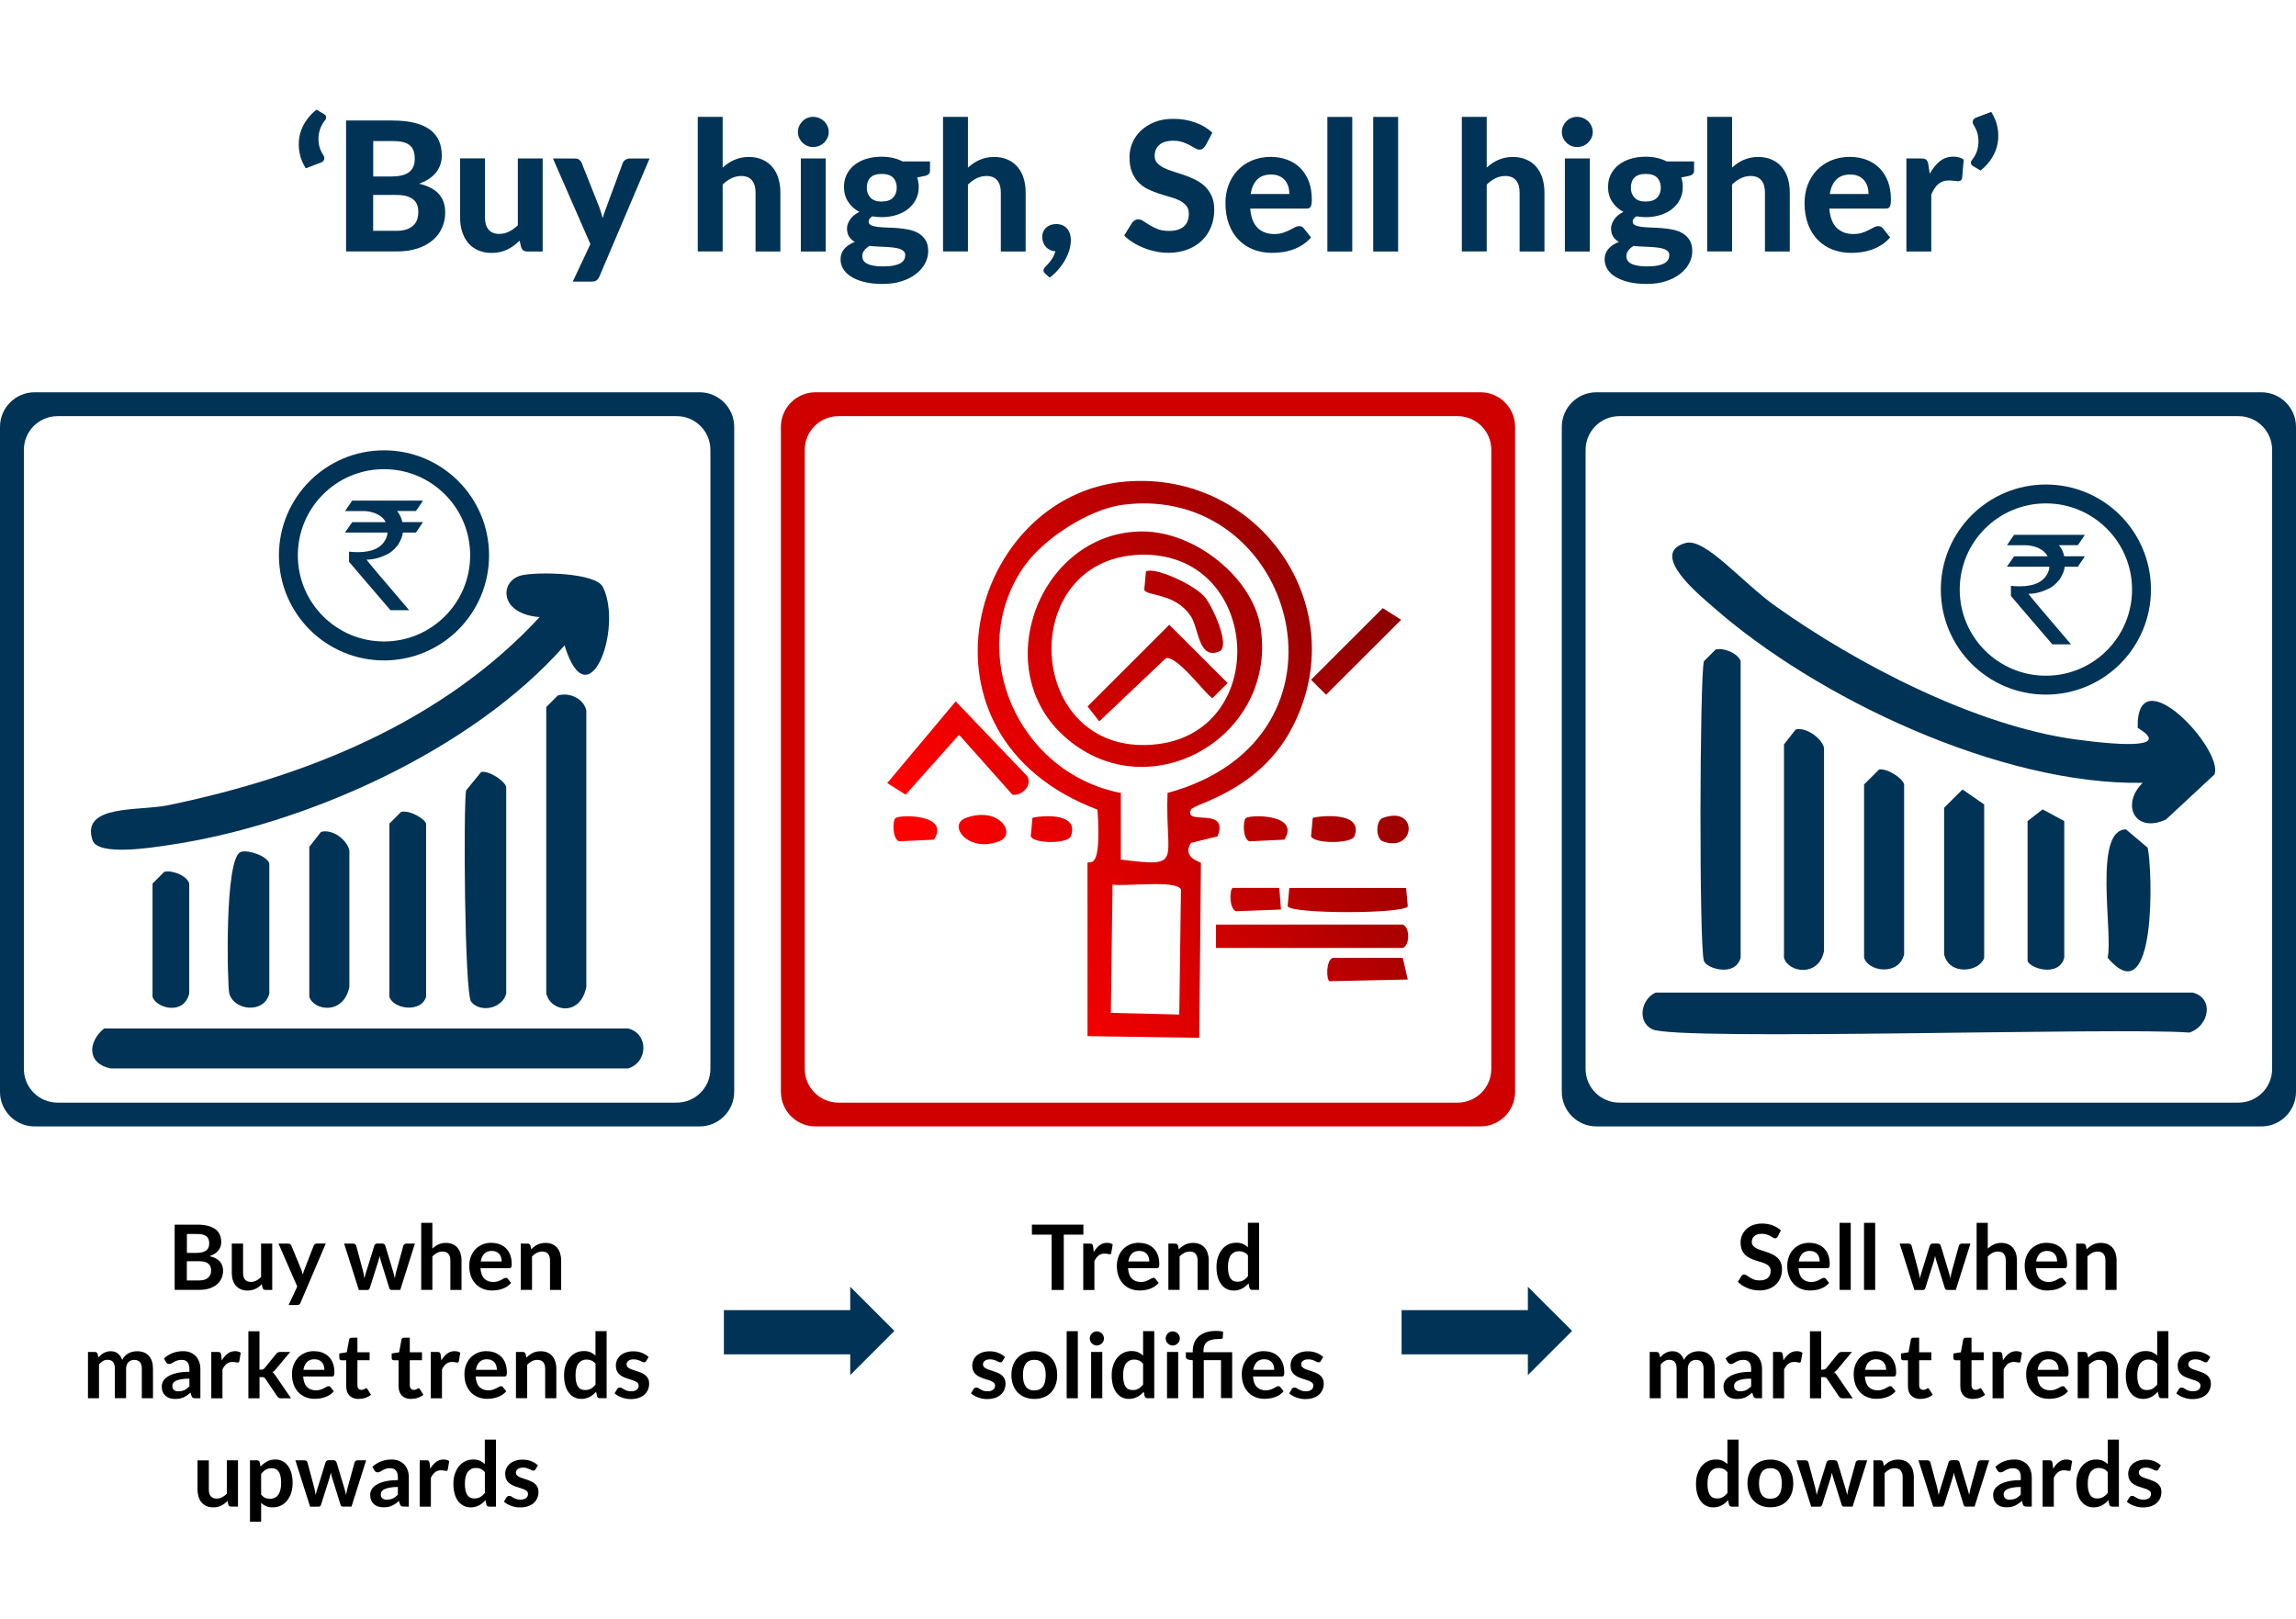 <?xml version="1.0" encoding="UTF-8"?>
<svg xmlns="http://www.w3.org/2000/svg" xmlns:xlink="http://www.w3.org/1999/xlink" version="1.1" viewBox="0 0 356 251">
  <defs>
    <style>
      .cls-1 {
        fill: url(#linear-gradient-8);
      }

      .cls-2 {
        fill: url(#linear-gradient-7);
      }

      .cls-3 {
        fill: url(#linear-gradient-5);
      }

      .cls-4 {
        fill: url(#linear-gradient-6);
      }

      .cls-5 {
        fill: url(#linear-gradient-9);
      }

      .cls-6 {
        fill: url(#linear-gradient-4);
      }

      .cls-7 {
        fill: url(#linear-gradient-3);
      }

      .cls-8 {
        fill: url(#linear-gradient-2);
      }

      .cls-9 {
        fill: #ce0000;
      }

      .cls-10 {
        fill: url(#linear-gradient);
      }

      .cls-11 {
        fill: url(#linear-gradient-10);
      }

      .cls-12 {
        fill: url(#linear-gradient-11);
      }

      .cls-13 {
        fill: url(#linear-gradient-12);
      }

      .cls-14 {
        fill: url(#linear-gradient-13);
      }

      .cls-15 {
        fill: url(#linear-gradient-14);
      }

      .cls-16 {
        fill: url(#linear-gradient-15);
      }

      .cls-17 {
        fill: url(#linear-gradient-16);
      }

      .cls-18 {
        fill: #035;
      }
    </style>
    <linearGradient id="linear-gradient" x1="145.86" y1="116.85" x2="225.64" y2="157" gradientTransform="translate(0 251) scale(1 -1)" gradientUnits="userSpaceOnUse">
      <stop offset="0" stop-color="red"/>
      <stop offset="1" stop-color="#7f0000"/>
    </linearGradient>
    <linearGradient id="linear-gradient-2" x1="138.76" y1="130.97" x2="218.54" y2="171.12" gradientTransform="translate(0 251) scale(1 -1)" gradientUnits="userSpaceOnUse">
      <stop offset="0" stop-color="red"/>
      <stop offset="1" stop-color="#7f0000"/>
    </linearGradient>
    <linearGradient id="linear-gradient-3" x1="137.65" y1="133.18" x2="217.43" y2="173.33" gradientTransform="translate(0 251) scale(1 -1)" gradientUnits="userSpaceOnUse">
      <stop offset="0" stop-color="red"/>
      <stop offset="1" stop-color="#7f0000"/>
    </linearGradient>
    <linearGradient id="linear-gradient-4" x1="145.52" y1="117.53" x2="225.3" y2="157.68" gradientTransform="translate(0 251) scale(1 -1)" gradientUnits="userSpaceOnUse">
      <stop offset="0" stop-color="red"/>
      <stop offset="1" stop-color="#7f0000"/>
    </linearGradient>
    <linearGradient id="linear-gradient-5" x1="141.02" y1="126.47" x2="220.8" y2="166.62" gradientTransform="translate(0 251) scale(1 -1)" gradientUnits="userSpaceOnUse">
      <stop offset="0" stop-color="red"/>
      <stop offset="1" stop-color="#7f0000"/>
    </linearGradient>
    <linearGradient id="linear-gradient-6" x1="140.01" y1="128.48" x2="219.79" y2="168.63" gradientTransform="translate(0 251) scale(1 -1)" gradientUnits="userSpaceOnUse">
      <stop offset="0" stop-color="red"/>
      <stop offset="1" stop-color="#7f0000"/>
    </linearGradient>
    <linearGradient id="linear-gradient-7" x1="142.79" y1="122.96" x2="222.57" y2="163.11" gradientTransform="translate(0 251) scale(1 -1)" gradientUnits="userSpaceOnUse">
      <stop offset="0" stop-color="red"/>
      <stop offset="1" stop-color="#7f0000"/>
    </linearGradient>
    <linearGradient id="linear-gradient-8" x1="144.96" y1="118.65" x2="224.74" y2="158.8" gradientTransform="translate(0 251) scale(1 -1)" gradientUnits="userSpaceOnUse">
      <stop offset="0" stop-color="red"/>
      <stop offset="1" stop-color="#7f0000"/>
    </linearGradient>
    <linearGradient id="linear-gradient-9" x1="147.01" y1="114.57" x2="226.79" y2="154.72" gradientTransform="translate(0 251) scale(1 -1)" gradientUnits="userSpaceOnUse">
      <stop offset="0" stop-color="red"/>
      <stop offset="1" stop-color="#7f0000"/>
    </linearGradient>
    <linearGradient id="linear-gradient-10" x1="153.77" y1="101.15" x2="233.55" y2="141.3" gradientTransform="translate(0 251) scale(1 -1)" gradientUnits="userSpaceOnUse">
      <stop offset="0" stop-color="red"/>
      <stop offset="1" stop-color="#7f0000"/>
    </linearGradient>
    <linearGradient id="linear-gradient-11" x1="155.85" y1="97.02" x2="235.63" y2="137.17" gradientTransform="translate(0 251) scale(1 -1)" gradientUnits="userSpaceOnUse">
      <stop offset="0" stop-color="red"/>
      <stop offset="1" stop-color="#7f0000"/>
    </linearGradient>
    <linearGradient id="linear-gradient-12" x1="157.79" y1="93.15" x2="237.57" y2="133.3" gradientTransform="translate(0 251) scale(1 -1)" gradientUnits="userSpaceOnUse">
      <stop offset="0" stop-color="red"/>
      <stop offset="1" stop-color="#7f0000"/>
    </linearGradient>
    <linearGradient id="linear-gradient-13" x1="157.86" y1="93.01" x2="237.64" y2="133.16" gradientTransform="translate(0 251) scale(1 -1)" gradientUnits="userSpaceOnUse">
      <stop offset="0" stop-color="red"/>
      <stop offset="1" stop-color="#7f0000"/>
    </linearGradient>
    <linearGradient id="linear-gradient-14" x1="160.65" y1="87.47" x2="240.43" y2="127.62" gradientTransform="translate(0 251) scale(1 -1)" gradientUnits="userSpaceOnUse">
      <stop offset="0" stop-color="red"/>
      <stop offset="1" stop-color="#7f0000"/>
    </linearGradient>
    <linearGradient id="linear-gradient-15" x1="161.85" y1="85.09" x2="241.62" y2="125.24" gradientTransform="translate(0 251) scale(1 -1)" gradientUnits="userSpaceOnUse">
      <stop offset="0" stop-color="red"/>
      <stop offset="1" stop-color="#7f0000"/>
    </linearGradient>
    <linearGradient id="linear-gradient-16" x1="165.77" y1="77.29" x2="245.55" y2="117.44" gradientTransform="translate(0 251) scale(1 -1)" gradientUnits="userSpaceOnUse">
      <stop offset="0" stop-color="red"/>
      <stop offset="1" stop-color="#7f0000"/>
    </linearGradient>
  </defs>
  <!-- Generator: Adobe Illustrator 28.8.0, SVG Export Plug-In . SVG Version: 1.2.0 Build 43)  -->
  <g>
    <g id="Layer_1">
      <g id="Layer_1-2" data-name="Layer_1">
        <g>
          <path d="M27.08,200.02v-10.12h3.49c.66,0,1.23.06,1.7.19s.85.31,1.16.54c.3.23.52.52.66.85s.21.7.21,1.12c0,.24-.03.46-.1.68-.07.22-.18.42-.33.61s-.33.36-.56.51-.5.28-.81.39c1.39.31,2.09,1.06,2.09,2.25,0,.43-.08.83-.25,1.19-.16.36-.4.68-.71.94s-.7.47-1.15.62c-.46.15-.98.22-1.57.22h-3.83ZM28.97,194.28h1.51c.64,0,1.12-.12,1.46-.35.33-.23.5-.6.5-1.11s-.15-.9-.45-1.13c-.3-.22-.77-.34-1.4-.34h-1.61v2.93h0ZM28.97,195.58v2.97h1.91c.35,0,.64-.04.88-.13.24-.08.42-.2.57-.34.14-.14.24-.3.31-.49s.09-.39.09-.6-.04-.42-.1-.59c-.07-.18-.18-.32-.33-.45s-.34-.22-.57-.28-.52-.1-.85-.1h-1.91Z"/>
          <path d="M37.69,192.84v4.56c0,.44.1.78.3,1.02s.51.36.91.36c.3,0,.58-.07.84-.2s.51-.32.74-.55v-5.19h1.73v7.18h-1.06c-.22,0-.37-.11-.44-.32l-.12-.57c-.15.15-.3.29-.46.41-.16.12-.33.23-.51.31-.18.09-.37.15-.58.2-.21.05-.43.07-.67.07-.39,0-.74-.07-1.04-.2-.3-.13-.55-.32-.76-.56-.21-.24-.36-.53-.47-.86s-.16-.7-.16-1.1v-4.56h1.75Z"/>
          <path d="M46.61,202c-.05.12-.12.21-.2.28-.08.06-.21.09-.37.09h-1.29l1.34-2.88-2.91-6.65h1.51c.14,0,.25.03.32.1s.13.14.17.22l1.53,3.72c.05.12.1.25.13.38.04.13.07.26.1.39.04-.14.08-.27.12-.39s.09-.25.14-.39l1.44-3.72c.04-.09.1-.17.19-.23s.18-.09.29-.09h1.39l-3.91,9.16h.01Z"/>
          <path d="M53.36,192.84h1.37c.13,0,.24.03.33.09s.14.14.17.23l1.03,3.84c.06.21.1.42.14.62s.07.4.1.6c.05-.2.11-.4.16-.6.06-.2.12-.41.19-.62l1.19-3.85c.03-.09.08-.17.17-.23s.18-.09.29-.09h.76c.13,0,.23.03.31.09s.14.14.17.23l1.18,3.92c.06.2.12.4.16.58.05.19.1.38.14.57.03-.2.07-.4.11-.6.04-.2.09-.41.15-.62l1.06-3.84c.02-.09.08-.17.17-.23.09-.06.19-.09.31-.09h1.31l-2.27,7.18h-1.39c-.15,0-.26-.1-.32-.31l-1.29-4.15c-.04-.14-.08-.27-.12-.41-.04-.14-.06-.27-.09-.41-.03.14-.06.28-.09.42s-.07.28-.11.42l-1.31,4.14c-.07.21-.19.31-.38.31h-1.32l-2.28-7.18h0Z"/>
          <path d="M65.31,200.02v-10.4h1.73v4c.28-.27.59-.48.92-.64.34-.16.73-.25,1.18-.25.39,0,.74.07,1.04.2.3.13.56.32.76.56.2.24.36.53.46.86s.16.7.16,1.1v4.57h-1.73v-4.57c0-.44-.1-.78-.3-1.02s-.51-.36-.91-.36c-.3,0-.58.07-.84.2-.26.13-.51.32-.74.55v5.19h-1.73Z"/>
          <path d="M76.24,192.73c.45,0,.87.07,1.25.22s.71.36.98.63.49.62.64,1.02c.15.4.23.86.23,1.38,0,.13,0,.24-.02.33-.01.09-.03.15-.06.2s-.07.08-.12.11c-.05.02-.12.03-.2.03h-4.44c.05.74.25,1.28.59,1.62.35.34.8.52,1.37.52.28,0,.52-.03.72-.1s.38-.14.53-.22.28-.15.4-.22c.11-.06.23-.1.33-.1.07,0,.13,0,.18.04s.1.07.13.12l.5.63c-.19.22-.41.41-.64.56s-.49.27-.75.36-.52.16-.79.19c-.27.04-.53.06-.78.06-.5,0-.96-.08-1.39-.25s-.8-.41-1.12-.74-.57-.73-.75-1.2c-.18-.48-.27-1.03-.27-1.66,0-.49.08-.95.24-1.38.16-.43.39-.81.68-1.13.3-.32.66-.57,1.08-.76.43-.19.91-.28,1.45-.28l.03.02ZM76.27,193.97c-.5,0-.9.14-1.18.43-.28.28-.47.69-.55,1.21h3.25c0-.22-.03-.44-.09-.63s-.15-.37-.28-.52-.28-.27-.48-.35c-.19-.09-.42-.13-.67-.13h0Z"/>
          <path d="M80.75,200.02v-7.18h1.06c.22,0,.37.11.44.32l.12.57c.14-.15.3-.29.46-.41s.33-.23.51-.32c.18-.09.37-.16.58-.2.21-.05.43-.07.67-.07.39,0,.74.07,1.04.2.3.13.56.32.76.56.2.24.36.53.46.86s.16.7.16,1.1v4.57h-1.73v-4.57c0-.44-.1-.78-.3-1.02s-.51-.36-.91-.36c-.3,0-.58.07-.84.2-.26.13-.51.32-.74.55v5.19h-1.74Z"/>
          <path d="M13.64,216.82v-7.18h1.06c.22,0,.37.11.44.32l.11.53c.13-.14.26-.27.4-.39.14-.12.28-.22.44-.3.16-.08.32-.15.5-.2s.38-.07.59-.07c.45,0,.83.12,1.12.37s.51.57.65.98c.11-.24.25-.44.42-.61s.35-.31.55-.42.41-.19.64-.24.45-.08.68-.08c.4,0,.75.06,1.06.18s.57.3.78.53.37.52.48.85c.11.34.16.72.16,1.16v4.57h-1.73v-4.57c0-.46-.1-.8-.3-1.03-.2-.23-.49-.35-.88-.35-.18,0-.34.03-.49.09s-.28.15-.4.26-.2.26-.27.43-.1.37-.1.59v4.57h-1.74v-4.57c0-.48-.1-.83-.29-1.05s-.48-.33-.86-.33c-.25,0-.48.06-.7.19-.22.12-.42.29-.61.51v5.26h-1.73.02Z"/>
          <path d="M31.06,216.82h-.78c-.16,0-.29-.02-.38-.07-.09-.05-.16-.15-.21-.3l-.15-.51c-.18.16-.36.31-.54.43s-.36.23-.54.31c-.19.08-.39.15-.6.19s-.44.06-.7.06c-.3,0-.58-.04-.84-.12s-.48-.21-.66-.37c-.18-.16-.33-.37-.43-.61s-.15-.53-.15-.85c0-.27.07-.54.21-.8.14-.26.38-.5.71-.72.33-.21.77-.39,1.32-.53s1.23-.21,2.05-.21v-.42c0-.48-.1-.84-.3-1.08-.2-.23-.5-.35-.89-.35-.28,0-.51.03-.7.1s-.35.14-.49.22-.26.16-.38.22-.25.1-.38.1c-.12,0-.22-.03-.3-.09s-.15-.13-.2-.22l-.31-.55c.83-.76,1.82-1.13,2.99-1.13.42,0,.79.07,1.12.21s.61.33.84.57c.23.25.4.54.52.88s.18.71.18,1.12v4.54-.02ZM27.7,215.74c.18,0,.34-.02.49-.05s.29-.08.42-.14.26-.14.39-.24c.12-.09.25-.21.37-.33v-1.2c-.5,0-.93.03-1.26.09s-.61.14-.82.24-.35.21-.44.35c-.09.13-.13.27-.13.43,0,.31.09.52.27.66s.41.2.7.2h0Z"/>
          <path d="M32.76,216.82v-7.18h1.02c.18,0,.3.03.37.1s.12.18.14.34l.1.87c.26-.44.56-.79.9-1.05.35-.26.73-.38,1.16-.38.35,0,.65.08.88.25l-.22,1.29c0,.08-.04.14-.09.18s-.11.05-.19.05c-.07,0-.17-.02-.29-.05-.12-.03-.28-.05-.48-.05-.36,0-.67.1-.92.3-.26.2-.47.49-.65.87v4.47h-1.73Z"/>
          <path d="M40.23,206.42v5.96h.32c.12,0,.21-.02.27-.05s.14-.09.21-.18l1.79-2.21c.08-.09.16-.17.25-.22s.21-.08.35-.08h1.58l-2.23,2.67c-.08.1-.16.19-.24.27s-.18.15-.27.21c.1.07.18.15.26.25s.15.19.22.3l2.39,3.49h-1.56c-.14,0-.25-.02-.34-.07s-.18-.13-.25-.24l-1.83-2.72c-.07-.11-.14-.18-.21-.21-.07-.03-.17-.05-.31-.05h-.39v3.29h-1.73v-10.4h1.73,0Z"/>
          <path d="M48.75,209.53c.45,0,.87.07,1.25.22s.71.36.98.63c.28.28.49.62.64,1.02.15.4.23.86.23,1.38,0,.13,0,.24-.02.33,0,.09-.03.15-.06.2s-.07.08-.12.11c-.05.02-.12.03-.2.03h-4.44c.05.74.25,1.28.59,1.62.35.34.8.52,1.37.52.28,0,.52-.03.72-.1s.38-.14.53-.22c.15-.08.28-.15.4-.22.11-.06.23-.1.33-.1.07,0,.13,0,.18.04s.1.07.13.12l.5.63c-.19.22-.41.41-.64.56s-.49.27-.75.36-.52.16-.79.19c-.27.04-.53.06-.78.06-.5,0-.96-.08-1.39-.25s-.8-.41-1.12-.74-.57-.73-.75-1.2c-.18-.48-.27-1.03-.27-1.66,0-.49.08-.95.24-1.38.16-.43.39-.81.68-1.13.3-.32.66-.57,1.08-.76.43-.19.91-.28,1.45-.28l.03.02ZM48.78,210.77c-.5,0-.9.14-1.18.43-.28.28-.47.69-.55,1.21h3.25c0-.22-.03-.44-.09-.63s-.15-.37-.28-.52-.28-.27-.48-.35c-.19-.09-.42-.13-.67-.13h0Z"/>
          <path d="M55.62,216.93c-.62,0-1.1-.18-1.44-.53s-.5-.84-.5-1.46v-4.01h-.73c-.09,0-.17-.03-.24-.09-.07-.06-.1-.15-.1-.27v-.69l1.16-.19.36-1.96c.02-.09.06-.17.13-.22s.15-.08.26-.08h.9v2.26h1.89v1.23h-1.89v3.89c0,.22.06.4.17.52.11.13.26.19.45.19.11,0,.2,0,.27-.04s.14-.05.19-.08.1-.05.14-.08.08-.04.13-.04.09,0,.13.04.07.06.1.12l.52.84c-.25.21-.54.37-.87.48-.33.11-.67.16-1.01.16h-.02Z"/>
          <path d="M63.74,216.93c-.62,0-1.1-.18-1.44-.53s-.5-.84-.5-1.46v-4.01h-.73c-.09,0-.17-.03-.24-.09-.07-.06-.1-.15-.1-.27v-.69l1.16-.19.36-1.96c.02-.09.06-.17.13-.22s.15-.08.26-.08h.9v2.26h1.89v1.23h-1.89v3.89c0,.22.06.4.17.52.11.13.26.19.45.19.11,0,.2,0,.27-.04s.14-.05.19-.08.1-.05.14-.08.08-.04.13-.04.09,0,.13.04.07.06.1.12l.52.84c-.25.21-.54.37-.87.48s-.67.16-1.01.16h-.02Z"/>
          <path d="M66.8,216.82v-7.18h1.02c.18,0,.3.03.37.1s.12.18.14.34l.1.87c.26-.44.56-.79.9-1.05.35-.26.73-.38,1.16-.38.35,0,.65.08.88.25l-.22,1.29c-.01.08-.04.14-.09.18-.05.04-.11.05-.19.05-.07,0-.17-.02-.29-.05s-.28-.05-.48-.05c-.36,0-.67.1-.92.3-.26.2-.47.49-.65.87v4.47h-1.73,0Z"/>
          <path d="M75.49,209.53c.45,0,.87.07,1.25.22s.71.36.98.63.49.62.64,1.02c.15.4.23.86.23,1.38,0,.13,0,.24-.02.33-.01.09-.03.15-.06.2s-.07.08-.12.11c-.05.02-.12.03-.2.03h-4.44c.05.74.25,1.28.59,1.62.35.34.8.52,1.37.52.28,0,.52-.03.72-.1s.38-.14.53-.22.28-.15.4-.22c.11-.06.23-.1.33-.1.07,0,.13,0,.18.04s.1.07.13.12l.5.63c-.19.22-.41.41-.64.56s-.49.27-.75.36-.52.16-.79.19c-.27.04-.53.06-.78.06-.5,0-.96-.08-1.39-.25s-.8-.41-1.12-.74-.57-.73-.75-1.2c-.18-.48-.27-1.03-.27-1.66,0-.49.08-.95.24-1.38.16-.43.39-.81.68-1.13.3-.32.66-.57,1.08-.76.43-.19.91-.28,1.45-.28l.03.02ZM75.52,210.77c-.5,0-.9.14-1.18.43-.28.28-.47.69-.55,1.21h3.25c0-.22-.03-.44-.09-.63s-.15-.37-.28-.52-.28-.27-.48-.35c-.19-.09-.42-.13-.67-.13h0Z"/>
          <path d="M80,216.82v-7.18h1.06c.22,0,.37.11.44.32l.12.57c.14-.15.3-.29.46-.41s.33-.23.51-.32c.18-.09.37-.16.58-.2.21-.05.43-.07.67-.07.39,0,.74.07,1.04.2.3.13.56.32.76.56.2.24.36.53.46.86s.16.7.16,1.1v4.57h-1.73v-4.57c0-.44-.1-.78-.3-1.02s-.51-.36-.91-.36c-.3,0-.58.07-.84.2-.26.13-.51.32-.74.55v5.19h-1.74Z"/>
          <path d="M93.01,216.82c-.22,0-.37-.11-.44-.32l-.14-.69c-.15.17-.31.32-.47.45-.16.14-.34.25-.53.35s-.39.17-.61.23-.45.08-.7.08c-.39,0-.75-.08-1.08-.25-.33-.16-.61-.4-.84-.71-.24-.31-.42-.69-.55-1.15-.13-.46-.19-.98-.19-1.57,0-.53.07-1.03.22-1.48.14-.46.35-.85.62-1.19.27-.34.59-.6.97-.79.38-.19.8-.28,1.27-.28.4,0,.74.06,1.03.19.28.13.54.3.76.51v-3.79h1.73v10.4h-1.06,0ZM90.71,215.55c.36,0,.67-.07.92-.22s.49-.36.71-.64v-3.22c-.2-.24-.41-.41-.64-.5-.23-.1-.48-.15-.75-.15s-.5.05-.71.15c-.21.1-.39.25-.54.44-.15.2-.26.45-.34.76-.08.31-.12.67-.12,1.08s.03.78.1,1.07c.07.29.16.53.29.71.13.18.28.32.46.4s.39.12.61.12h.01Z"/>
          <path d="M100.2,211.04c-.05.07-.1.13-.15.16s-.12.05-.2.05-.17-.02-.27-.07-.21-.1-.33-.16-.27-.11-.43-.16-.35-.07-.57-.07c-.34,0-.61.07-.81.22s-.29.33-.29.57c0,.15.05.28.15.39.1.1.23.2.4.28s.35.15.56.21c.21.06.42.13.64.21.22.07.43.16.64.25.21.1.4.22.56.36.17.15.3.32.4.53.1.21.15.45.15.74,0,.35-.06.66-.19.96-.13.29-.31.54-.55.76-.24.21-.54.38-.9.5s-.77.18-1.23.18c-.25,0-.49-.02-.72-.07-.24-.04-.46-.11-.68-.19s-.42-.17-.6-.28-.35-.22-.49-.35l.4-.66c.05-.08.11-.14.18-.18s.16-.06.27-.06.21.03.3.09.21.13.33.2c.13.07.27.14.44.2.17.06.39.09.65.09.21,0,.38-.02.53-.07s.27-.11.36-.19c.1-.08.17-.17.21-.28s.07-.21.07-.33c0-.17-.05-.31-.15-.41-.1-.11-.23-.2-.4-.28s-.35-.15-.57-.21c-.21-.06-.43-.13-.65-.21s-.44-.16-.65-.26-.4-.23-.57-.38c-.17-.15-.3-.34-.4-.57-.1-.22-.15-.5-.15-.81,0-.29.06-.57.18-.84.12-.27.29-.5.51-.7.23-.2.51-.36.85-.48s.73-.18,1.17-.18c.49,0,.95.08,1.35.25.41.16.74.38,1.02.64l-.39.62h.02Z"/>
          <path d="M32.38,226.44v4.56c0,.44.1.78.3,1.02s.51.36.91.36c.3,0,.58-.07.84-.2s.51-.32.74-.55v-5.19h1.73v7.18h-1.06c-.22,0-.37-.1-.44-.31l-.12-.57c-.15.15-.3.29-.46.41-.16.12-.33.23-.51.32-.18.09-.37.15-.58.2-.21.05-.43.07-.67.07-.39,0-.74-.07-1.04-.2-.3-.13-.55-.32-.76-.56-.21-.24-.36-.53-.47-.87-.1-.33-.16-.7-.16-1.1v-4.56h1.75Z"/>
          <path d="M38.76,235.97v-9.53h1.06c.11,0,.21.03.29.08s.13.13.15.24l.14.67c.29-.33.62-.6,1-.8.38-.21.82-.31,1.32-.31.39,0,.75.08,1.07.25.32.16.6.4.84.71s.42.69.55,1.15.19.98.19,1.56c0,.54-.07,1.03-.22,1.49-.14.46-.35.85-.62,1.19s-.59.6-.97.79c-.38.19-.81.28-1.28.28-.41,0-.75-.06-1.03-.19-.28-.12-.54-.29-.76-.51v2.94h-1.73ZM42.12,227.67c-.36,0-.67.08-.92.23s-.49.37-.71.64v3.22c.2.24.41.41.64.51s.48.14.75.14.5-.05.71-.15c.21-.1.39-.25.54-.45s.26-.45.34-.76.12-.67.12-1.08-.03-.78-.1-1.07c-.07-.29-.16-.53-.29-.71s-.28-.32-.46-.4-.38-.13-.61-.13h-.01Z"/>
          <path d="M45.8,226.44h1.37c.13,0,.24.03.33.09s.14.14.17.23l1.03,3.84c.06.21.1.42.14.62s.07.4.1.6c.05-.2.11-.4.16-.6.06-.2.12-.41.19-.62l1.19-3.85c.03-.09.08-.17.17-.23s.18-.09.29-.09h.76c.13,0,.23.03.31.09s.14.14.17.23l1.18,3.92c.06.2.12.4.16.58.05.19.1.38.14.57.03-.2.07-.4.11-.6.04-.2.09-.41.15-.62l1.06-3.84c.02-.09.08-.17.17-.23.09-.06.19-.09.31-.09h1.31l-2.27,7.18h-1.39c-.15,0-.26-.1-.32-.31l-1.29-4.15c-.04-.13-.08-.27-.12-.41s-.06-.27-.09-.41c-.03.14-.06.28-.09.42s-.07.28-.11.42l-1.31,4.14c-.07.21-.19.31-.38.31h-1.32l-2.28-7.18h0Z"/>
          <path d="M63.38,233.62h-.78c-.16,0-.29-.02-.38-.07s-.16-.15-.21-.3l-.15-.51c-.18.16-.36.31-.54.43s-.36.23-.54.31c-.19.08-.39.15-.6.19s-.44.06-.7.06c-.3,0-.58-.04-.84-.12s-.48-.21-.66-.37c-.18-.16-.33-.37-.43-.61s-.15-.53-.15-.85c0-.27.07-.54.21-.8.14-.26.38-.5.71-.72.33-.21.77-.39,1.32-.53s1.23-.21,2.05-.21v-.42c0-.48-.1-.84-.3-1.08s-.5-.35-.89-.35c-.28,0-.51.03-.7.1-.19.07-.35.14-.49.22-.14.08-.26.16-.38.22-.12.07-.25.1-.38.1-.12,0-.22-.03-.3-.09s-.15-.14-.2-.22l-.31-.55c.83-.76,1.82-1.13,2.99-1.13.42,0,.79.07,1.12.21s.61.33.84.57.4.54.52.88c.12.34.18.71.18,1.12v4.54-.02ZM60.02,232.54c.18,0,.34-.02.49-.05s.29-.08.42-.14.26-.14.39-.24c.12-.09.25-.21.37-.33v-1.2c-.5,0-.93.03-1.26.1s-.61.14-.82.24-.35.21-.44.35c-.09.13-.13.27-.13.43,0,.31.09.52.27.66s.41.2.7.2v-.02Z"/>
          <path d="M65.08,233.62v-7.18h1.02c.18,0,.3.03.37.1s.12.18.14.34l.1.87c.26-.44.56-.79.9-1.05s.73-.38,1.16-.38c.35,0,.65.08.88.25l-.22,1.29c-.01.08-.04.14-.09.18-.05.04-.11.05-.19.05-.07,0-.17-.02-.29-.05s-.28-.05-.48-.05c-.36,0-.67.1-.92.3-.26.2-.47.49-.65.87v4.47h-1.73,0Z"/>
          <path d="M75.85,233.62c-.22,0-.37-.1-.44-.31l-.14-.69c-.15.17-.31.32-.47.46s-.34.25-.53.35-.39.17-.61.23-.45.08-.7.08c-.39,0-.75-.08-1.08-.25s-.61-.4-.84-.71c-.24-.31-.42-.69-.55-1.15-.13-.46-.19-.98-.19-1.57,0-.53.07-1.03.22-1.48s.35-.85.62-1.19c.27-.34.59-.6.97-.79.38-.19.8-.28,1.27-.28.4,0,.74.06,1.03.19.28.13.54.3.76.51v-3.79h1.73v10.4h-1.06,0ZM73.55,232.36c.36,0,.67-.08.92-.22.25-.15.49-.36.71-.64v-3.22c-.2-.24-.41-.41-.64-.5-.23-.1-.48-.15-.75-.15s-.5.05-.71.15c-.21.1-.39.25-.54.44s-.26.45-.34.76c-.08.31-.12.67-.12,1.08s.03.78.1,1.07c.07.29.16.53.29.71s.28.32.46.4c.18.08.39.12.61.12h.01Z"/>
          <path d="M83.04,227.84c-.05.08-.1.13-.15.16s-.12.04-.2.04-.17-.02-.27-.07-.21-.1-.33-.16c-.13-.06-.27-.11-.43-.16s-.35-.07-.57-.07c-.34,0-.61.07-.81.22s-.29.33-.29.57c0,.15.05.28.15.39s.23.2.4.28.35.15.56.21c.21.06.42.13.64.21s.43.16.64.26.4.22.56.36c.17.15.3.32.4.53.1.21.15.45.15.74,0,.34-.06.66-.19.96s-.31.54-.55.76c-.24.21-.54.38-.9.5s-.77.18-1.23.18c-.25,0-.49-.02-.72-.07-.24-.04-.46-.11-.68-.19s-.42-.17-.6-.28-.35-.22-.49-.35l.4-.66c.05-.08.11-.14.18-.18s.16-.06.27-.06.21.03.3.09.21.13.33.2.27.14.44.2c.17.06.39.09.65.09.21,0,.38-.02.53-.07s.27-.11.36-.19c.1-.08.17-.17.21-.28.04-.1.07-.21.07-.33,0-.17-.05-.31-.15-.41-.1-.11-.23-.2-.4-.28s-.35-.15-.57-.21c-.21-.06-.43-.13-.65-.21-.22-.07-.44-.16-.65-.26-.21-.1-.4-.23-.57-.38-.17-.15-.3-.34-.4-.57-.1-.22-.15-.49-.15-.81,0-.29.06-.57.18-.84.12-.27.29-.5.51-.7.23-.2.51-.36.85-.48s.73-.18,1.17-.18c.49,0,.95.08,1.35.25.41.16.74.38,1.02.64l-.39.62h.02Z"/>
        </g>
        <g>
          <path d="M167.98,189.9v1.55h-3.04v8.58h-1.88v-8.58h-3.06v-1.55h7.99-.01Z"/>
          <path d="M167.96,200.02v-7.18h1.02c.18,0,.3.03.37.1s.12.18.14.34l.1.87c.26-.44.56-.79.9-1.05.35-.26.73-.38,1.16-.38.35,0,.65.08.88.25l-.22,1.29c0,.08-.04.14-.09.18s-.11.05-.19.05c-.07,0-.17-.02-.29-.05s-.28-.05-.48-.05c-.36,0-.67.1-.92.3-.26.2-.47.49-.65.87v4.47h-1.73Z"/>
          <path d="M176.65,192.73c.45,0,.87.07,1.25.22.38.14.71.36.98.63.28.28.49.62.64,1.02.15.4.23.86.23,1.38,0,.13,0,.24-.02.33,0,.09-.03.15-.06.2s-.07.08-.12.11c-.05.02-.12.03-.2.03h-4.44c.05.74.25,1.28.59,1.62.35.34.8.52,1.37.52.28,0,.52-.03.72-.1s.38-.14.53-.22.28-.15.4-.22c.11-.06.22-.1.33-.1.07,0,.13,0,.18.04.05.03.1.07.13.12l.5.63c-.19.22-.41.41-.64.56-.24.15-.49.27-.75.36s-.52.16-.79.19c-.27.04-.53.06-.78.06-.5,0-.96-.08-1.39-.25s-.8-.41-1.12-.74-.57-.73-.75-1.2c-.18-.48-.27-1.03-.27-1.66,0-.49.08-.95.24-1.38.16-.43.39-.81.68-1.13.3-.32.66-.57,1.08-.76.43-.19.91-.28,1.45-.28l.03.02ZM176.68,193.97c-.5,0-.9.14-1.18.43-.28.28-.47.69-.55,1.21h3.25c0-.22-.03-.44-.09-.63s-.15-.37-.28-.52-.28-.27-.48-.35c-.19-.09-.42-.13-.67-.13h0Z"/>
          <path d="M181.16,200.02v-7.18h1.06c.22,0,.37.11.44.32l.12.57c.14-.15.3-.29.46-.41s.33-.23.51-.32c.18-.09.37-.16.58-.2.21-.05.43-.07.67-.07.39,0,.74.07,1.04.2s.56.32.76.56c.2.24.36.53.46.86s.16.7.16,1.1v4.57h-1.73v-4.57c0-.44-.1-.78-.3-1.02s-.51-.36-.91-.36c-.3,0-.58.07-.84.2-.26.13-.51.32-.74.55v5.19h-1.74Z"/>
          <path d="M194.17,200.02c-.22,0-.37-.11-.44-.32l-.14-.69c-.15.17-.31.32-.47.45-.16.14-.34.25-.53.35s-.39.17-.61.23-.45.08-.7.08c-.39,0-.75-.08-1.08-.25-.33-.16-.61-.4-.84-.71s-.42-.69-.55-1.15c-.13-.46-.19-.98-.19-1.57,0-.53.07-1.03.22-1.48.14-.46.35-.85.62-1.19s.59-.6.97-.79c.38-.19.8-.28,1.27-.28.4,0,.74.06,1.03.19.28.13.54.3.76.51v-3.79h1.73v10.4h-1.06.01ZM191.87,198.75c.36,0,.67-.07.92-.22s.49-.36.71-.64v-3.22c-.2-.24-.41-.41-.64-.5-.23-.1-.48-.15-.75-.15s-.5.05-.71.15c-.21.1-.39.25-.54.44-.15.2-.26.45-.34.76s-.12.67-.12,1.08.03.78.1,1.07c.07.29.16.53.29.71.13.18.28.32.46.4.18.08.39.12.61.12h0Z"/>
          <path d="M155.46,211.04c-.05.07-.1.13-.15.16s-.12.05-.2.05-.17-.02-.27-.07-.21-.1-.33-.16-.27-.11-.43-.16c-.16-.05-.35-.07-.57-.07-.34,0-.61.07-.81.22s-.29.33-.29.57c0,.15.05.28.15.39.1.1.23.2.4.28s.35.15.56.21c.21.06.42.13.64.21.22.07.43.16.64.25.21.1.4.22.56.36.17.15.3.32.4.53.1.21.15.45.15.74,0,.35-.06.66-.19.96-.13.29-.31.54-.55.76-.24.21-.54.38-.9.5s-.77.18-1.23.18c-.25,0-.49-.02-.72-.07-.24-.04-.46-.11-.68-.19-.22-.08-.42-.17-.6-.28-.18-.11-.35-.22-.49-.35l.4-.66c.05-.08.11-.14.18-.18s.16-.06.27-.06.21.03.3.09.21.13.33.2c.13.07.27.14.44.2s.39.09.65.09c.21,0,.38-.02.53-.07s.27-.11.36-.19c.1-.08.17-.17.21-.28.04-.11.07-.21.07-.33,0-.17-.05-.31-.15-.41-.1-.11-.23-.2-.4-.28s-.35-.15-.57-.21c-.21-.06-.43-.13-.65-.21s-.44-.16-.65-.26-.4-.23-.57-.38c-.17-.15-.3-.34-.4-.57-.1-.22-.15-.5-.15-.81,0-.29.06-.57.18-.84.12-.27.29-.5.51-.7.23-.2.51-.36.85-.48.34-.12.73-.18,1.17-.18.49,0,.95.08,1.35.25.41.16.74.38,1.02.64l-.39.62h.02Z"/>
          <path d="M160.38,209.53c.54,0,1.02.09,1.46.26s.81.42,1.12.74.55.7.71,1.16c.17.46.25.97.25,1.53s-.08,1.08-.25,1.54c-.17.46-.41.85-.71,1.17-.31.32-.68.57-1.12.74s-.92.26-1.46.26-1.02-.09-1.46-.26-.81-.42-1.12-.74-.55-.71-.72-1.17c-.17-.46-.26-.97-.26-1.54s.09-1.08.26-1.53c.17-.46.41-.84.72-1.16s.69-.56,1.12-.74c.44-.17.93-.26,1.46-.26ZM160.38,215.6c.6,0,1.04-.2,1.33-.6s.43-.99.43-1.76-.14-1.37-.43-1.77-.73-.61-1.33-.61-1.06.21-1.34.61c-.29.41-.43,1-.43,1.77s.14,1.36.43,1.76.74.61,1.34.61h0Z"/>
          <path d="M167.12,206.42v10.4h-1.73v-10.4h1.73Z"/>
          <path d="M171.17,207.55c0,.15-.03.29-.09.42s-.14.25-.24.34c-.1.1-.22.18-.35.24-.14.06-.28.09-.43.09s-.29-.03-.42-.09-.25-.14-.35-.24-.18-.21-.23-.34c-.06-.13-.09-.27-.09-.42s.03-.3.09-.43c.06-.14.14-.25.23-.35.1-.1.21-.18.35-.23.13-.06.27-.09.42-.09s.3.03.43.09c.14.06.25.14.35.23.1.1.18.21.24.35.06.13.09.28.09.43ZM170.91,209.64v7.18h-1.73v-7.18h1.73Z"/>
          <path d="M177.92,216.82c-.22,0-.37-.11-.44-.32l-.14-.69c-.15.17-.31.32-.47.45-.16.14-.34.25-.53.35s-.39.17-.61.23-.45.08-.7.08c-.39,0-.75-.08-1.08-.25-.33-.16-.61-.4-.84-.71-.24-.31-.42-.69-.55-1.15-.13-.46-.19-.98-.19-1.57,0-.53.07-1.03.22-1.48.14-.46.35-.85.62-1.19.27-.34.59-.6.97-.79.38-.19.8-.28,1.27-.28.4,0,.74.06,1.03.19.28.13.54.3.76.51v-3.79h1.73v10.4h-1.06.01ZM175.61,215.55c.36,0,.67-.07.92-.22s.49-.36.71-.64v-3.22c-.2-.24-.41-.41-.64-.5-.23-.1-.48-.15-.75-.15s-.5.05-.71.15c-.21.1-.39.25-.54.44-.15.2-.26.45-.34.76s-.12.67-.12,1.08.03.78.1,1.07c.07.29.16.53.29.71.13.18.28.32.46.4s.39.12.61.12h0Z"/>
          <path d="M182.94,207.55c0,.15-.03.29-.09.42s-.14.25-.24.34c-.1.1-.22.18-.35.24-.13.06-.28.09-.43.09s-.29-.03-.42-.09-.25-.14-.35-.24-.18-.21-.23-.34c-.06-.13-.09-.27-.09-.42s.03-.3.09-.43c.06-.14.14-.25.23-.35.1-.1.21-.18.35-.23.13-.06.27-.09.42-.09s.3.03.43.09c.14.06.25.14.35.23.1.1.18.21.24.35.06.13.09.28.09.43ZM182.68,209.64v7.18h-1.73v-7.18h1.73Z"/>
          <path d="M184.94,216.82v-5.88l-.62-.1c-.14-.02-.24-.07-.33-.14-.08-.07-.12-.17-.12-.29v-.71h1.07v-.23c0-.44.07-.85.22-1.22.14-.38.36-.7.66-.98s.67-.49,1.11-.65c.45-.16.98-.24,1.59-.24.2,0,.4,0,.6.03.21.02.38.05.53.1l-.06.9c0,.11-.07.17-.18.19-.11.02-.24.03-.4.03-.45,0-.83.04-1.14.12s-.55.2-.74.35c-.19.16-.32.35-.41.59-.08.24-.12.51-.12.82v.17h4.45v7.12h-1.73v-5.89h-2.67v5.89h-1.73l.02.02Z"/>
          <path d="M196.02,209.53c.45,0,.87.07,1.25.22.38.14.71.36.98.63.28.28.49.62.64,1.02.15.4.23.86.23,1.38,0,.13,0,.24-.02.33,0,.09-.03.15-.06.2s-.07.08-.12.11c-.05.02-.12.03-.2.03h-4.44c.05.74.25,1.28.59,1.62.35.34.8.52,1.37.52.28,0,.52-.03.72-.1s.38-.14.53-.22.28-.15.4-.22c.11-.06.22-.1.33-.1.07,0,.13,0,.18.04.05.03.1.07.13.12l.5.63c-.19.22-.41.41-.64.56-.24.15-.49.27-.75.36s-.52.16-.79.19-.53.06-.78.06c-.5,0-.96-.08-1.39-.25s-.8-.41-1.12-.74-.57-.73-.75-1.2c-.18-.48-.27-1.03-.27-1.66,0-.49.08-.95.24-1.38.16-.43.39-.81.68-1.13.3-.32.66-.57,1.08-.76.43-.19.91-.28,1.45-.28l.03.02ZM196.05,210.77c-.5,0-.9.14-1.18.43s-.47.69-.55,1.21h3.25c0-.22-.03-.44-.09-.63s-.15-.37-.28-.52-.28-.27-.48-.35c-.19-.09-.42-.13-.67-.13h0Z"/>
          <path d="M204.8,211.04c-.05.07-.1.13-.15.16-.05.03-.12.05-.2.05s-.17-.02-.27-.07-.21-.1-.33-.16-.27-.11-.43-.16c-.16-.05-.35-.07-.57-.07-.34,0-.61.07-.81.22-.2.14-.29.33-.29.57,0,.15.05.28.15.39.1.1.23.2.4.28s.35.15.56.21c.21.06.42.13.64.21.22.07.43.16.64.25.21.1.4.22.56.36.17.15.3.32.4.53.1.21.15.45.15.74,0,.35-.06.66-.19.96-.13.29-.31.54-.55.76-.24.21-.54.38-.9.5s-.77.18-1.23.18c-.25,0-.49-.02-.72-.07-.24-.04-.46-.11-.68-.19-.22-.08-.42-.17-.6-.28s-.35-.22-.49-.35l.4-.66c.05-.08.11-.14.18-.18.07-.04.16-.06.27-.06s.21.03.3.09.21.13.33.2c.13.07.27.14.45.2.17.06.39.09.65.09.21,0,.38-.02.53-.07s.27-.11.36-.19.17-.17.21-.28c.04-.11.07-.21.07-.33,0-.17-.05-.31-.15-.41-.1-.11-.23-.2-.4-.28s-.35-.15-.57-.21c-.21-.06-.43-.13-.65-.21s-.44-.16-.65-.26c-.21-.1-.4-.23-.57-.38-.17-.15-.3-.34-.4-.57-.1-.22-.15-.5-.15-.81,0-.29.06-.57.17-.84.12-.27.29-.5.51-.7s.51-.36.85-.48c.34-.12.73-.18,1.17-.18.49,0,.95.08,1.35.25.41.16.74.38,1.02.64l-.39.62h.02Z"/>
        </g>
        <g>
          <path d="M275.64,191.74c-.05.1-.11.17-.18.22-.07.04-.15.06-.24.06s-.2-.04-.31-.11c-.12-.07-.25-.15-.41-.24-.16-.09-.34-.17-.56-.24s-.46-.11-.75-.11c-.26,0-.49.03-.68.09s-.36.15-.49.26-.23.25-.3.4-.1.33-.1.51c0,.24.07.44.2.59.13.16.31.29.53.41.22.11.47.21.75.3s.57.18.86.28c.29.1.58.22.86.35s.53.3.75.5.4.45.53.75c.13.29.2.65.2,1.07,0,.46-.08.88-.23,1.28s-.38.75-.69,1.04c-.3.3-.67.53-1.1.7s-.93.25-1.49.25c-.32,0-.64-.03-.95-.09s-.61-.15-.9-.27c-.29-.12-.56-.26-.81-.42s-.47-.35-.67-.55l.55-.9c.05-.07.11-.12.19-.17.07-.04.15-.07.24-.07.12,0,.24.05.38.14.14.1.29.2.48.32.18.12.4.22.65.32s.55.14.9.14c.54,0,.95-.13,1.25-.38.29-.25.44-.62.44-1.1,0-.27-.07-.48-.2-.65s-.31-.31-.53-.42-.47-.21-.75-.29c-.28-.08-.56-.17-.85-.26s-.57-.21-.85-.34-.53-.3-.75-.51-.4-.47-.53-.79c-.13-.31-.2-.7-.2-1.17,0-.37.07-.73.22-1.08s.36-.66.64-.93.63-.49,1.04-.65c.41-.16.88-.25,1.41-.25.6,0,1.15.09,1.65.28s.93.45,1.29.78l-.46.89-.03.06Z"/>
          <path d="M280.6,192.73c.45,0,.87.07,1.25.22.38.14.71.36.98.63.28.28.49.62.64,1.02.15.4.23.86.23,1.38,0,.13,0,.24-.02.33-.01.09-.03.15-.06.2s-.07.08-.12.11c-.05.02-.12.03-.2.03h-4.44c.05.74.25,1.28.59,1.62.35.34.8.52,1.37.52.28,0,.52-.03.72-.1s.38-.14.53-.22.28-.15.4-.22c.11-.06.22-.1.33-.1.07,0,.13,0,.18.04s.1.07.13.12l.5.63c-.19.22-.41.41-.64.56-.24.15-.49.27-.75.36s-.52.16-.79.19-.53.06-.78.06c-.5,0-.96-.08-1.39-.25-.43-.17-.8-.41-1.12-.74s-.57-.73-.75-1.2c-.18-.48-.27-1.03-.27-1.66,0-.49.08-.95.24-1.38.16-.43.39-.81.68-1.13.3-.32.66-.57,1.08-.76.43-.19.91-.28,1.45-.28l.03.02ZM280.63,193.97c-.5,0-.9.14-1.18.43s-.47.69-.55,1.21h3.25c0-.22-.03-.44-.09-.63s-.15-.37-.28-.52-.28-.27-.48-.35c-.19-.09-.42-.13-.67-.13h0Z"/>
          <path d="M286.96,189.62v10.4h-1.73v-10.4h1.73Z"/>
          <path d="M290.75,189.62v10.4h-1.73v-10.4h1.73Z"/>
          <path d="M294.53,192.84h1.37c.13,0,.24.03.33.09s.14.14.17.23l1.03,3.84c.06.21.1.42.14.62s.07.4.1.6c.05-.2.11-.4.17-.6.06-.2.12-.41.19-.62l1.19-3.85c.03-.09.08-.17.17-.23s.18-.09.29-.09h.76c.13,0,.23.03.31.09s.14.14.17.23l1.18,3.92c.06.2.12.4.17.58.05.19.1.38.14.57.03-.2.07-.4.11-.6.04-.2.09-.41.15-.62l1.06-3.84c.02-.09.08-.17.17-.23.09-.06.19-.09.31-.09h1.31l-2.27,7.18h-1.39c-.15,0-.26-.1-.32-.31l-1.29-4.15c-.04-.14-.08-.27-.12-.41s-.06-.27-.09-.41l-.09.42c-.03.14-.07.28-.11.42l-1.31,4.14c-.07.21-.19.31-.38.31h-1.32l-2.28-7.18h-.02Z"/>
          <path d="M306.48,200.02v-10.4h1.73v4c.28-.27.59-.48.92-.64.34-.16.73-.25,1.18-.25.39,0,.74.07,1.04.2.3.13.56.32.76.56.2.24.36.53.46.86.11.33.16.7.16,1.1v4.57h-1.73v-4.57c0-.44-.1-.78-.3-1.02s-.51-.36-.91-.36c-.3,0-.58.07-.84.2-.26.13-.51.32-.74.55v5.19h-1.73Z"/>
          <path d="M317.41,192.73c.45,0,.87.07,1.25.22.38.14.71.36.98.63.28.28.49.62.64,1.02.15.4.23.86.23,1.38,0,.13,0,.24-.02.33-.01.09-.03.15-.06.2s-.07.08-.12.11c-.05.02-.12.03-.2.03h-4.44c.05.74.25,1.28.59,1.62.35.34.8.52,1.37.52.28,0,.52-.03.72-.1s.38-.14.53-.22.28-.15.4-.22c.11-.06.22-.1.33-.1.07,0,.13,0,.18.04s.1.07.13.12l.5.63c-.19.22-.41.41-.64.56-.24.15-.49.27-.75.36s-.52.16-.79.19-.53.06-.78.06c-.5,0-.96-.08-1.39-.25-.43-.17-.8-.41-1.12-.74s-.57-.73-.75-1.2c-.18-.48-.27-1.03-.27-1.66,0-.49.08-.95.24-1.38.16-.43.39-.81.68-1.13.3-.32.66-.57,1.08-.76.43-.19.91-.28,1.45-.28l.03.02ZM317.44,193.97c-.5,0-.9.14-1.18.43s-.47.69-.55,1.21h3.25c0-.22-.03-.44-.09-.63s-.15-.37-.28-.52-.28-.27-.48-.35c-.19-.09-.42-.13-.67-.13h0Z"/>
          <path d="M321.92,200.02v-7.18h1.06c.22,0,.37.11.44.32l.12.57c.14-.15.3-.29.46-.41s.33-.23.51-.32.37-.16.58-.2c.21-.05.43-.07.67-.07.39,0,.74.07,1.04.2s.56.32.76.56c.2.24.36.53.46.86s.16.7.16,1.1v4.57h-1.73v-4.57c0-.44-.1-.78-.3-1.02s-.51-.36-.91-.36c-.3,0-.58.07-.84.2-.26.13-.51.32-.74.55v5.19h-1.74Z"/>
          <path d="M255.79,216.82v-7.18h1.06c.22,0,.37.11.44.32l.11.53c.13-.14.26-.27.4-.39.14-.12.28-.22.44-.3s.32-.15.5-.2.38-.07.59-.07c.45,0,.83.12,1.12.37s.51.57.65.98c.11-.24.25-.44.42-.61s.35-.31.55-.42c.2-.11.41-.19.64-.24s.45-.08.68-.08c.4,0,.75.06,1.06.18s.57.3.78.53.37.52.48.85c.11.34.16.72.16,1.16v4.57h-1.73v-4.57c0-.46-.1-.8-.3-1.03-.2-.23-.49-.35-.88-.35-.18,0-.34.03-.49.09s-.29.15-.4.26-.2.26-.27.43-.1.37-.1.59v4.57h-1.74v-4.57c0-.48-.1-.83-.29-1.05s-.48-.33-.86-.33c-.25,0-.48.06-.7.19-.22.12-.42.29-.61.51v5.26h-1.73.02Z"/>
          <path d="M273.21,216.82h-.78c-.16,0-.29-.02-.38-.07s-.16-.15-.21-.3l-.15-.51c-.18.16-.36.31-.54.43-.17.12-.36.23-.54.31-.19.08-.39.15-.6.19s-.44.06-.7.06c-.3,0-.58-.04-.84-.12s-.48-.21-.66-.37-.33-.37-.43-.61-.15-.53-.15-.85c0-.27.07-.54.21-.8s.38-.5.71-.72c.33-.21.77-.39,1.32-.53s1.23-.21,2.05-.21v-.42c0-.48-.1-.84-.3-1.08-.2-.23-.5-.35-.89-.35-.28,0-.51.03-.7.1s-.35.14-.49.22c-.14.08-.26.16-.38.22-.12.07-.25.1-.38.1-.12,0-.22-.03-.3-.09s-.15-.13-.2-.22l-.32-.55c.83-.76,1.82-1.13,2.99-1.13.42,0,.79.07,1.12.21s.61.33.84.57c.23.25.4.54.52.88s.18.71.18,1.12v4.54-.02ZM269.85,215.74c.18,0,.34-.02.49-.05s.29-.08.42-.14.26-.14.38-.24.25-.21.38-.33v-1.2c-.5,0-.93.03-1.26.09-.34.06-.61.14-.82.24-.21.1-.35.21-.44.35-.09.13-.13.27-.13.43,0,.31.09.52.27.66s.41.2.7.2h.01Z"/>
          <path d="M274.91,216.82v-7.18h1.01c.18,0,.3.03.37.1s.12.18.14.34l.1.87c.26-.44.56-.79.9-1.05.34-.26.73-.38,1.16-.38.35,0,.65.08.88.25l-.22,1.29c-.01.08-.04.14-.09.18s-.11.05-.19.05c-.07,0-.17-.02-.29-.05s-.28-.05-.48-.05c-.36,0-.67.1-.92.3s-.47.49-.65.87v4.47h-1.73.01Z"/>
          <path d="M282.38,206.42v5.96h.32c.12,0,.21-.02.27-.05s.14-.09.21-.18l1.79-2.21c.08-.09.16-.17.25-.22s.21-.08.35-.08h1.58l-2.23,2.67c-.08.1-.16.19-.25.27-.08.08-.17.15-.27.21.1.07.18.15.26.25.07.09.15.19.22.3l2.39,3.49h-1.56c-.14,0-.25-.02-.34-.07s-.18-.13-.25-.24l-1.83-2.72c-.07-.11-.14-.18-.21-.21s-.17-.05-.32-.05h-.39v3.29h-1.73v-10.4h1.74Z"/>
          <path d="M290.9,209.53c.45,0,.87.07,1.25.22.38.14.71.36.98.63.28.28.49.62.64,1.02.15.4.23.86.23,1.38,0,.13,0,.24-.02.33-.01.09-.03.15-.06.2s-.07.08-.12.11c-.05.02-.12.03-.2.03h-4.44c.05.74.25,1.28.59,1.62.35.34.8.52,1.37.52.28,0,.52-.03.72-.1s.38-.14.53-.22.28-.15.4-.22c.11-.06.22-.1.33-.1.07,0,.13,0,.18.04s.1.07.13.12l.5.63c-.19.22-.41.41-.64.56-.24.15-.49.27-.75.36s-.52.16-.79.19-.53.06-.78.06c-.5,0-.96-.08-1.39-.25-.43-.17-.8-.41-1.12-.74s-.57-.73-.75-1.2c-.18-.48-.27-1.03-.27-1.66,0-.49.08-.95.24-1.38.16-.43.39-.81.68-1.13.3-.32.66-.57,1.08-.76.43-.19.91-.28,1.45-.28l.03.02ZM290.93,210.77c-.5,0-.9.14-1.18.43s-.47.69-.55,1.21h3.25c0-.22-.03-.44-.09-.63s-.15-.37-.28-.52-.28-.27-.48-.35c-.19-.09-.42-.13-.67-.13h0Z"/>
          <path d="M297.77,216.93c-.62,0-1.1-.18-1.44-.53s-.5-.84-.5-1.46v-4.01h-.73c-.09,0-.17-.03-.24-.09s-.1-.15-.1-.27v-.69l1.16-.19.36-1.96c.02-.09.06-.17.13-.22s.15-.08.26-.08h.9v2.26h1.89v1.23h-1.89v3.89c0,.22.06.4.17.52.11.13.26.19.45.19.11,0,.2,0,.27-.04.07-.03.14-.05.19-.08s.1-.05.14-.08.08-.04.13-.04.09,0,.13.04c.03.03.07.06.1.12l.52.84c-.25.21-.54.37-.87.48s-.67.16-1.01.16h-.02Z"/>
          <path d="M305.89,216.93c-.62,0-1.1-.18-1.44-.53s-.5-.84-.5-1.46v-4.01h-.73c-.09,0-.17-.03-.24-.09s-.1-.15-.1-.27v-.69l1.16-.19.36-1.96c.02-.09.06-.17.13-.22s.15-.08.26-.08h.9v2.26h1.89v1.23h-1.89v3.89c0,.22.06.4.17.52.11.13.26.19.45.19.11,0,.2,0,.27-.04.07-.03.14-.05.19-.08s.1-.05.14-.08.08-.04.13-.04.09,0,.13.04c.03.03.07.06.1.12l.52.84c-.25.21-.54.37-.87.48s-.67.16-1.01.16h-.02Z"/>
          <path d="M308.95,216.82v-7.18h1.01c.18,0,.3.03.37.1s.12.18.14.34l.1.87c.26-.44.56-.79.9-1.05.34-.26.73-.38,1.16-.38.35,0,.65.08.88.25l-.22,1.29c-.01.08-.04.14-.09.18s-.11.05-.19.05c-.07,0-.17-.02-.29-.05s-.28-.05-.48-.05c-.36,0-.67.1-.92.3s-.47.49-.65.87v4.47h-1.73.01Z"/>
          <path d="M317.64,209.53c.45,0,.87.07,1.25.22.38.14.71.36.98.63.28.28.49.62.64,1.02.15.4.23.86.23,1.38,0,.13,0,.24-.02.33-.01.09-.03.15-.06.2s-.07.08-.12.11c-.05.02-.12.03-.2.03h-4.44c.05.74.25,1.28.59,1.62.35.34.8.52,1.37.52.28,0,.52-.03.72-.1s.38-.14.53-.22.28-.15.4-.22c.11-.06.23-.1.33-.1.07,0,.13,0,.18.04s.1.07.13.12l.5.63c-.19.22-.41.41-.64.56-.24.15-.49.27-.75.36s-.52.16-.79.19c-.27.04-.53.06-.78.06-.5,0-.96-.08-1.39-.25-.43-.17-.8-.41-1.12-.74s-.57-.73-.75-1.2-.27-1.03-.27-1.66c0-.49.08-.95.24-1.38s.39-.81.68-1.13c.3-.32.66-.57,1.08-.76.43-.19.91-.28,1.45-.28l.03.02ZM317.67,210.77c-.5,0-.9.14-1.18.43-.29.28-.47.69-.55,1.21h3.25c0-.22-.03-.44-.09-.63s-.15-.37-.28-.52-.29-.27-.48-.35c-.19-.09-.42-.13-.67-.13h0Z"/>
          <path d="M322.15,216.82v-7.18h1.06c.22,0,.37.11.44.32l.12.57c.14-.15.3-.29.46-.41s.33-.23.51-.32.37-.16.58-.2c.21-.05.43-.07.67-.07.39,0,.74.07,1.04.2.3.13.56.32.76.56.2.24.36.53.46.86.11.33.16.7.16,1.1v4.57h-1.73v-4.57c0-.44-.1-.78-.3-1.02s-.51-.36-.91-.36c-.3,0-.58.07-.84.2-.26.13-.51.32-.74.55v5.19h-1.74Z"/>
          <path d="M335.16,216.82c-.22,0-.37-.11-.44-.32l-.14-.69c-.15.17-.31.32-.47.45-.16.14-.34.25-.53.35s-.39.17-.61.23-.45.08-.7.08c-.39,0-.75-.08-1.08-.25-.33-.16-.61-.4-.84-.71-.24-.31-.42-.69-.55-1.15-.13-.46-.19-.98-.19-1.57,0-.53.07-1.03.22-1.48.14-.46.35-.85.62-1.19s.59-.6.97-.79c.38-.19.8-.28,1.27-.28.4,0,.74.06,1.03.19s.54.3.76.51v-3.79h1.73v10.4h-1.06,0ZM332.86,215.55c.36,0,.67-.07.92-.22s.49-.36.71-.64v-3.22c-.2-.24-.41-.41-.64-.5-.23-.1-.48-.15-.75-.15s-.5.05-.71.15c-.21.1-.39.25-.54.44-.15.2-.26.45-.34.76s-.12.67-.12,1.08.03.78.1,1.07c.07.29.17.53.29.71.13.18.28.32.46.4.18.08.38.12.61.12h.01Z"/>
          <path d="M342.35,211.04c-.05.07-.1.13-.15.16s-.12.05-.2.05-.17-.02-.27-.07-.21-.1-.33-.16-.27-.11-.43-.16-.35-.07-.57-.07c-.34,0-.61.07-.81.22-.2.14-.29.33-.29.57,0,.15.05.28.15.39.1.1.23.2.4.28.17.08.35.15.56.21.21.06.42.13.64.21.22.07.43.16.64.25.21.1.4.22.56.36.17.15.3.32.4.53.1.21.15.45.15.74,0,.35-.06.66-.19.96-.13.29-.31.54-.55.76-.24.21-.54.38-.9.5s-.77.18-1.23.18c-.25,0-.49-.02-.72-.07-.24-.04-.46-.11-.68-.19s-.42-.17-.6-.28-.35-.22-.49-.35l.4-.66c.05-.08.11-.14.18-.18s.16-.06.27-.06.21.03.3.09.21.13.33.2c.13.07.27.14.45.2.17.06.39.09.65.09.21,0,.38-.02.53-.07s.27-.11.36-.19.17-.17.21-.28c.04-.11.07-.21.07-.33,0-.17-.05-.31-.15-.41-.1-.11-.23-.2-.4-.28s-.35-.15-.57-.21c-.21-.06-.43-.13-.65-.21s-.44-.16-.65-.26c-.21-.1-.4-.23-.57-.38-.17-.15-.3-.34-.4-.57-.1-.22-.15-.5-.15-.81,0-.29.06-.57.17-.84.12-.27.29-.5.51-.7s.51-.36.85-.48.73-.18,1.17-.18c.49,0,.95.08,1.35.25.41.16.74.38,1.02.64l-.39.62h.02Z"/>
          <path d="M268.52,233.62c-.22,0-.37-.1-.44-.31l-.14-.69c-.15.17-.31.32-.47.46s-.34.25-.53.35-.39.17-.61.23-.45.08-.7.08c-.39,0-.75-.08-1.08-.25-.33-.16-.61-.4-.84-.71-.24-.31-.42-.69-.55-1.15-.13-.46-.19-.98-.19-1.57,0-.53.07-1.03.22-1.48s.35-.85.62-1.19.59-.6.97-.79.8-.28,1.27-.28c.4,0,.74.06,1.03.19s.54.3.76.51v-3.79h1.73v10.4h-1.06,0ZM266.22,232.36c.36,0,.67-.08.92-.22.25-.15.49-.36.71-.64v-3.22c-.2-.24-.41-.41-.64-.5-.23-.1-.48-.15-.75-.15s-.5.05-.71.15c-.21.1-.39.25-.54.44-.15.2-.26.45-.34.76s-.12.67-.12,1.08.03.78.1,1.07c.07.29.17.53.29.71s.28.32.46.4c.18.08.38.12.61.12h.01Z"/>
          <path d="M274.51,226.33c.54,0,1.02.09,1.46.26s.81.42,1.12.74.55.71.71,1.16c.17.46.25.97.25,1.53s-.08,1.08-.25,1.54c-.17.46-.41.85-.71,1.17-.31.32-.68.57-1.12.74s-.92.26-1.46.26-1.02-.09-1.46-.26-.81-.42-1.12-.74-.55-.71-.72-1.17c-.17-.46-.26-.97-.26-1.54s.08-1.08.26-1.53c.17-.46.41-.84.72-1.16s.68-.56,1.12-.74c.44-.17.93-.26,1.46-.26ZM274.51,232.4c.6,0,1.04-.2,1.33-.6s.43-.99.43-1.76-.14-1.37-.43-1.77c-.29-.41-.73-.61-1.33-.61s-1.06.2-1.34.61-.43,1-.43,1.77.14,1.36.43,1.76.74.61,1.34.61h0Z"/>
          <path d="M278.53,226.44h1.37c.13,0,.24.03.33.09s.14.14.17.23l1.03,3.84c.06.21.1.42.14.62s.07.4.1.6c.05-.2.11-.4.17-.6.06-.2.12-.41.19-.62l1.19-3.85c.03-.09.08-.17.17-.23s.18-.09.29-.09h.76c.13,0,.23.03.31.09s.14.14.17.23l1.18,3.92c.06.2.12.4.17.58.05.19.1.38.14.57.03-.2.07-.4.11-.6.04-.2.09-.41.15-.62l1.06-3.84c.02-.09.08-.17.17-.23.09-.06.19-.09.31-.09h1.31l-2.27,7.18h-1.39c-.15,0-.26-.1-.32-.31l-1.29-4.15c-.04-.13-.08-.27-.12-.41s-.06-.27-.09-.41l-.09.42c-.03.14-.07.28-.11.42l-1.31,4.14c-.07.21-.19.31-.38.31h-1.32l-2.28-7.18h-.02Z"/>
          <path d="M290.48,233.62v-7.18h1.06c.22,0,.37.1.44.31l.12.57c.14-.15.3-.28.46-.41.16-.12.33-.23.51-.31.18-.09.37-.16.58-.2s.43-.07.67-.07c.39,0,.74.07,1.04.2.3.13.56.32.76.56s.36.53.46.86.16.7.16,1.1v4.57h-1.73v-4.57c0-.44-.1-.78-.3-1.02s-.51-.36-.91-.36c-.3,0-.58.07-.84.2-.26.14-.51.32-.74.55v5.19h-1.74Z"/>
          <path d="M297.44,226.44h1.37c.13,0,.24.03.33.09s.14.14.17.23l1.03,3.84c.06.21.1.42.14.62s.07.4.1.6c.05-.2.11-.4.17-.6.06-.2.12-.41.19-.62l1.19-3.85c.03-.09.08-.17.17-.23s.18-.09.29-.09h.76c.13,0,.23.03.31.09s.14.14.17.23l1.18,3.92c.06.2.12.4.17.58.05.19.1.38.14.57.03-.2.07-.4.11-.6.04-.2.09-.41.15-.62l1.06-3.84c.02-.09.08-.17.17-.23.09-.06.19-.09.31-.09h1.31l-2.27,7.18h-1.39c-.15,0-.26-.1-.32-.31l-1.29-4.15c-.04-.13-.08-.27-.12-.41s-.06-.27-.09-.41l-.09.42c-.03.14-.07.28-.11.42l-1.31,4.14c-.07.21-.19.31-.38.31h-1.32l-2.28-7.18h-.02Z"/>
          <path d="M315.01,233.62h-.78c-.16,0-.29-.02-.38-.07s-.16-.15-.21-.3l-.15-.51c-.18.16-.36.31-.54.43-.18.12-.36.23-.54.31s-.38.15-.59.19-.44.06-.7.06c-.3,0-.58-.04-.84-.12s-.48-.21-.66-.37c-.18-.16-.33-.37-.43-.61s-.15-.53-.15-.85c0-.27.07-.54.21-.8.14-.26.38-.5.71-.72.33-.21.77-.39,1.32-.53.55-.14,1.23-.21,2.05-.21v-.42c0-.48-.1-.84-.3-1.08s-.5-.35-.89-.35c-.28,0-.51.03-.7.1s-.35.14-.49.22c-.14.08-.26.16-.38.22-.12.07-.25.1-.38.1-.12,0-.22-.03-.3-.09s-.15-.14-.2-.22l-.31-.55c.83-.76,1.82-1.13,2.99-1.13.42,0,.79.07,1.12.21s.61.33.84.57.4.54.52.88c.12.34.18.71.18,1.12v4.54l-.02-.02ZM311.65,232.54c.18,0,.34-.02.49-.05s.29-.08.42-.14.26-.14.39-.24c.12-.09.25-.21.37-.33v-1.2c-.5,0-.92.03-1.26.1-.34.06-.61.14-.82.24s-.35.21-.44.35c-.09.13-.13.27-.13.43,0,.31.09.52.27.66s.42.2.7.2v-.02Z"/>
          <path d="M316.71,233.62v-7.18h1.02c.18,0,.3.03.37.1s.12.18.14.34l.11.87c.26-.44.56-.79.9-1.05.35-.26.73-.38,1.16-.38.35,0,.65.08.88.25l-.22,1.29c-.01.08-.04.14-.09.18s-.11.05-.19.05c-.07,0-.17-.02-.29-.05s-.28-.05-.48-.05c-.36,0-.67.1-.92.3-.26.2-.47.49-.65.87v4.47h-1.74Z"/>
          <path d="M327.49,233.62c-.22,0-.37-.1-.44-.31l-.14-.69c-.15.17-.31.32-.47.46s-.34.25-.53.35-.39.17-.61.23-.45.08-.7.08c-.39,0-.75-.08-1.08-.25-.33-.16-.61-.4-.84-.71-.24-.31-.42-.69-.55-1.15-.13-.46-.19-.98-.19-1.57,0-.53.07-1.03.22-1.48s.35-.85.62-1.19.59-.6.97-.79.8-.28,1.27-.28c.4,0,.74.06,1.03.19s.54.3.76.51v-3.79h1.73v10.4h-1.06,0ZM325.18,232.36c.36,0,.67-.08.92-.22.25-.15.49-.36.71-.64v-3.22c-.2-.24-.41-.41-.64-.5-.23-.1-.48-.15-.75-.15s-.5.05-.71.15c-.21.1-.39.25-.54.44-.15.2-.26.45-.34.76s-.12.67-.12,1.08.03.78.1,1.07c.07.29.17.53.29.71s.28.32.46.4c.18.08.38.12.61.12h.01Z"/>
          <path d="M334.68,227.84c-.05.08-.1.13-.15.16s-.12.04-.2.04-.17-.02-.27-.07c-.1-.05-.21-.1-.33-.16-.13-.06-.27-.11-.43-.16s-.35-.07-.57-.07c-.34,0-.61.07-.81.22-.2.14-.29.33-.29.57,0,.15.05.28.15.39s.23.2.4.28c.17.08.35.15.56.21.21.06.42.13.64.21s.43.16.64.26.4.22.56.36c.17.15.3.32.4.53.1.21.15.45.15.74,0,.34-.06.66-.19.96s-.31.54-.55.76c-.24.21-.54.38-.9.5s-.77.18-1.23.18c-.25,0-.49-.02-.72-.07-.24-.04-.46-.11-.68-.19s-.42-.17-.6-.28-.35-.22-.49-.35l.4-.66c.05-.08.11-.14.18-.18s.16-.06.27-.06.21.03.3.09.21.13.33.2.27.14.45.2c.17.06.39.09.65.09.21,0,.38-.02.53-.07s.27-.11.36-.19.17-.17.21-.28c.04-.1.07-.21.07-.33,0-.17-.05-.31-.15-.41-.1-.11-.23-.2-.4-.28-.17-.08-.35-.15-.57-.21-.21-.06-.43-.13-.65-.21-.22-.07-.44-.16-.65-.26-.21-.1-.4-.23-.57-.38-.17-.15-.3-.34-.4-.57-.1-.22-.15-.49-.15-.81,0-.29.06-.57.17-.84.12-.27.29-.5.51-.7.23-.2.51-.36.85-.48s.73-.18,1.17-.18c.49,0,.95.08,1.35.25.41.16.74.38,1.02.64l-.39.62h.02Z"/>
        </g>
        <g>
          <path class="cls-18" d="M47.41,26.1c-.48-.76-.8-1.56-.96-2.38s-.17-1.63-.04-2.43.43-1.57.88-2.3,1.04-1.4,1.79-1.99l1.2.73c.11.07.19.14.23.22s.06.17.06.26-.03.17-.06.26-.08.15-.14.21c-.18.21-.36.49-.54.86s-.31.79-.39,1.26c-.08.47-.08.98,0,1.53s.3,1.11.66,1.67c.19.29.24.54.15.76-.08.22-.26.37-.52.46,0,0-2.32.88-2.32.88Z"/>
          <path class="cls-18" d="M60.88,18.69c1.36,0,2.53.13,3.49.38.96.25,1.75.62,2.37,1.09.61.47,1.06,1.04,1.34,1.71.28.67.42,1.42.42,2.25,0,.47-.07.92-.2,1.34-.14.43-.35.83-.63,1.21-.29.38-.65.72-1.1,1.03-.45.31-.98.57-1.6.78,1.38.33,2.4.86,3.07,1.6.66.74.99,1.69.99,2.87,0,.86-.17,1.66-.5,2.39-.33.74-.81,1.38-1.45,1.92s-1.42.96-2.35,1.27c-.93.3-1.99.46-3.2.46h-7.87v-20.31h7.22ZM57.87,21.88v5.49h2.76c.59,0,1.11-.05,1.57-.15s.84-.25,1.15-.47c.31-.21.54-.5.71-.85s.25-.77.25-1.27-.07-.93-.2-1.29c-.14-.36-.34-.64-.62-.85s-.63-.37-1.06-.47c-.43-.1-.94-.15-1.53-.15h-3.03ZM61.46,35.79c.67,0,1.22-.08,1.66-.25.43-.16.78-.38,1.04-.65.26-.27.44-.58.55-.93.1-.35.15-.71.15-1.08,0-.41-.06-.78-.18-1.11-.12-.33-.32-.6-.59-.83-.27-.23-.62-.4-1.06-.53-.43-.12-.97-.18-1.6-.18h-3.57v5.56s3.6,0,3.6,0Z"/>
          <path class="cls-18" d="M84.14,24.57v14.43h-2.38c-.5,0-.81-.22-.95-.67l-.25-1.01c-.29.28-.59.54-.9.77-.31.23-.64.43-.99.6s-.73.3-1.13.39c-.41.09-.85.14-1.32.14-.78,0-1.48-.14-2.09-.41s-1.12-.65-1.53-1.13c-.41-.49-.72-1.06-.94-1.74s-.32-1.41-.32-2.21v-9.17h3.86v9.17c0,.8.18,1.43.55,1.87s.92.67,1.65.67c.54,0,1.05-.12,1.53-.36.48-.24.93-.56,1.36-.97v-10.37h3.86-.01Z"/>
          <path class="cls-18" d="M100.72,24.57l-7.78,18.31c-.12.26-.27.46-.44.59s-.45.2-.82.2h-2.87l2.73-5.82-5.8-13.27h3.39c.31,0,.55.07.71.21s.29.3.36.49l2.74,6.9c.1.27.19.54.27.82s.16.55.23.82c.17-.55.36-1.1.57-1.65l2.55-6.89c.07-.21.21-.37.41-.5.2-.13.41-.2.64-.2h3.11Z"/>
          <path class="cls-18" d="M112.05,25.99c.27-.24.55-.46.85-.67.29-.2.61-.37.94-.52.33-.14.69-.26,1.06-.34.38-.08.79-.12,1.22-.12.78,0,1.48.14,2.09.41.61.27,1.12.65,1.53,1.13.42.49.73,1.06.94,1.74s.32,1.41.32,2.21v9.17h-3.85v-9.17c0-.8-.19-1.43-.56-1.87s-.92-.67-1.65-.67c-.54,0-1.05.12-1.53.35-.48.23-.93.56-1.36.98v10.37h-3.86v-20.87h3.86v7.87Z"/>
          <path class="cls-18" d="M128.5,20.47c0,.33-.07.63-.2.91-.13.28-.31.53-.52.74-.22.21-.48.38-.77.5s-.61.18-.94.18-.62-.06-.9-.18c-.29-.12-.53-.29-.75-.5s-.38-.46-.51-.74c-.13-.28-.19-.58-.19-.91s.06-.63.19-.92c.13-.28.3-.53.51-.75.21-.21.46-.38.75-.5.28-.12.59-.18.9-.18.34,0,.65.06.94.18s.55.29.77.5.39.46.52.75c.13.29.2.59.2.92ZM128.03,24.57v14.43h-3.86v-14.43h3.86Z"/>
          <path class="cls-18" d="M144.2,25.05v1.41c0,.22-.06.4-.19.53s-.33.23-.62.29l-1.18.24c.16.46.24.95.24,1.47,0,.72-.15,1.37-.44,1.94-.29.57-.7,1.06-1.21,1.47-.51.41-1.12.72-1.82.94-.7.22-1.46.33-2.27.33-.51,0-.99-.04-1.44-.13-.39.24-.59.51-.59.8,0,.27.13.47.4.59.27.12.62.21,1.05.26.43.05.93.08,1.48.1.55,0,1.12.04,1.69.09s1.14.13,1.69.25c.56.12,1.05.31,1.48.57.43.27.78.62,1.05,1.06.27.44.4,1,.4,1.69,0,.64-.16,1.27-.48,1.88s-.78,1.15-1.38,1.62c-.6.48-1.34.86-2.22,1.15s-1.88.43-3,.43-2.07-.11-2.89-.32c-.82-.21-1.49-.49-2.03-.84s-.94-.75-1.2-1.21-.39-.93-.39-1.43c0-.64.2-1.19.59-1.64s.93-.81,1.62-1.08c-.36-.21-.66-.47-.88-.81-.22-.33-.33-.76-.33-1.29,0-.43.16-.88.47-1.36s.8-.87,1.45-1.19c-.74-.39-1.32-.92-1.75-1.58s-.64-1.43-.64-2.3c0-.72.15-1.37.44-1.95.29-.58.7-1.07,1.22-1.48s1.14-.72,1.85-.93c.71-.21,1.48-.32,2.31-.32,1.23,0,2.32.24,3.26.73h4.23l.03.02ZM140.37,39.59c0-.25-.08-.46-.24-.62s-.37-.29-.64-.38-.58-.16-.95-.2-.75-.08-1.16-.1c-.41-.02-.83-.04-1.27-.06s-.87-.05-1.29-.1c-.33.2-.6.43-.81.69s-.31.57-.31.9c0,.23.05.45.16.64.11.2.29.36.54.5s.58.25.99.33.92.12,1.54.12,1.17-.04,1.61-.13.79-.2,1.06-.36c.27-.15.46-.34.58-.55s.17-.45.17-.7l.02.02ZM136.71,31.25c.79,0,1.38-.2,1.76-.6s.57-.92.57-1.55-.19-1.18-.57-1.56-.96-.57-1.76-.57-1.38.19-1.75.57-.56.9-.56,1.56.19,1.14.57,1.55.96.61,1.74.61h0Z"/>
          <path class="cls-18" d="M150.08,25.99c.27-.24.55-.46.85-.67.29-.2.61-.37.94-.52.33-.14.69-.26,1.06-.34.38-.08.79-.12,1.22-.12.78,0,1.48.14,2.09.41s1.12.65,1.53,1.13c.42.49.73,1.06.94,1.74s.32,1.41.32,2.21v9.17h-3.85v-9.17c0-.8-.19-1.43-.56-1.87s-.92-.67-1.65-.67c-.54,0-1.05.12-1.53.35s-.93.56-1.36.98v10.37h-3.86v-20.87h3.86v7.87Z"/>
          <path class="cls-18" d="M162.08,42.45c-.1-.08-.17-.17-.22-.25s-.06-.19-.06-.31c0-.08.03-.17.09-.27s.13-.19.22-.27c.1-.11.23-.25.38-.41.15-.16.3-.34.45-.55.15-.2.29-.42.41-.67.13-.24.22-.5.29-.77-.31,0-.59-.07-.84-.2-.25-.12-.47-.28-.64-.48-.18-.2-.32-.43-.41-.69-.1-.27-.15-.55-.15-.86,0-.28.05-.54.15-.78.1-.24.25-.45.44-.63s.42-.32.69-.42.56-.15.89-.15c.38,0,.72.07,1,.2.29.13.52.31.71.54.19.22.33.49.42.79s.14.62.14.96c0,.46-.07.94-.21,1.45-.14.51-.35,1.02-.63,1.53s-.62,1.02-1.03,1.5c-.41.49-.88.94-1.41,1.34l-.67-.6h0Z"/>
          <path class="cls-18" d="M186.9,22.58c-.13.21-.26.37-.4.47-.14.1-.31.15-.53.15s-.43-.07-.67-.22-.52-.3-.83-.47-.68-.32-1.09-.47c-.41-.14-.89-.22-1.44-.22-.97,0-1.7.22-2.18.65-.49.43-.73,1-.73,1.7,0,.45.13.82.4,1.11s.62.55,1.05.76c.43.21.93.41,1.48.57.55.17,1.12.35,1.69.55.58.2,1.14.44,1.69.71.55.27,1.04.61,1.48,1.02.43.41.78.91,1.05,1.5s.4,1.31.4,2.16c0,.92-.16,1.79-.48,2.6-.32.81-.79,1.51-1.39,2.11-.61.6-1.36,1.08-2.25,1.42-.89.35-1.9.52-3.03.52-.64,0-1.29-.07-1.92-.2s-1.25-.31-1.85-.55-1.15-.51-1.67-.84-.98-.69-1.37-1.09l1.23-1.99c.1-.15.24-.27.41-.37s.35-.15.53-.15c.25,0,.52.09.8.28s.6.39.97.62c.36.22.79.43,1.27.62.48.19,1.06.28,1.73.28.98,0,1.74-.22,2.28-.67.54-.45.8-1.12.8-2,0-.51-.13-.93-.4-1.25-.27-.32-.61-.58-1.04-.8-.43-.21-.92-.4-1.47-.55s-1.12-.32-1.69-.51c-.58-.19-1.14-.41-1.69-.67s-1.04-.61-1.47-1.04-.78-.96-1.04-1.6c-.27-.63-.4-1.42-.4-2.37,0-.76.15-1.49.45-2.2.3-.71.74-1.34,1.32-1.89s1.29-.99,2.13-1.33,1.81-.5,2.91-.5c1.22,0,2.35.19,3.4.57,1.04.38,1.92.9,2.64,1.58l-1.04,1.97-.04.03Z"/>
          <path class="cls-18" d="M193.85,32.38c.12,1.35.51,2.34,1.16,2.97.65.62,1.5.94,2.54.94.53,0,.99-.06,1.38-.19s.73-.27,1.02-.42c.29-.15.56-.29.8-.42.24-.13.47-.19.71-.19.3,0,.53.11.7.34l1.12,1.4c-.41.48-.86.87-1.36,1.18s-1.01.56-1.54.74-1.07.31-1.61.38-1.06.1-1.57.1c-1.01,0-1.95-.17-2.82-.5-.87-.33-1.63-.82-2.28-1.47s-1.16-1.45-1.53-2.42c-.37-.96-.56-2.08-.56-3.35,0-.98.16-1.9.48-2.77.32-.87.79-1.62,1.39-2.27.61-.64,1.34-1.16,2.21-1.53s1.85-.57,2.94-.57c.92,0,1.78.15,2.56.44s1.45.72,2.02,1.28c.56.56,1,1.25,1.32,2.06.31.82.47,1.75.47,2.79,0,.29,0,.53-.04.71-.03.19-.08.34-.14.45-.07.11-.15.19-.27.23-.11.04-.26.06-.43.06h-8.65l-.02.03ZM199.92,30.09c0-.4-.05-.78-.16-1.15-.11-.36-.28-.69-.51-.97-.23-.28-.53-.5-.88-.66-.36-.16-.78-.25-1.27-.25-.92,0-1.65.26-2.17.78s-.86,1.27-1.02,2.24h6.02,0Z"/>
          <path class="cls-18" d="M209.67,18.13v20.87h-3.86v-20.87h3.86Z"/>
          <path class="cls-18" d="M216.78,18.13v20.87h-3.86v-20.87h3.86Z"/>
          <path class="cls-18" d="M230.51,25.99c.27-.24.55-.46.85-.67.29-.2.61-.37.94-.52.33-.14.69-.26,1.06-.34.38-.08.79-.12,1.23-.12.78,0,1.48.14,2.09.41s1.12.65,1.53,1.13c.42.49.73,1.06.94,1.74s.32,1.41.32,2.21v9.17h-3.85v-9.17c0-.8-.19-1.43-.56-1.87s-.92-.67-1.65-.67c-.54,0-1.05.12-1.53.35s-.93.56-1.36.98v10.37h-3.86v-20.87h3.86v7.87Z"/>
          <path class="cls-18" d="M246.96,20.47c0,.33-.07.63-.2.91-.13.28-.31.53-.52.74-.22.21-.48.38-.77.5s-.61.18-.95.18c-.32,0-.62-.06-.9-.18-.29-.12-.54-.29-.75-.5s-.39-.46-.51-.74c-.13-.28-.19-.58-.19-.91s.06-.63.19-.92c.13-.28.3-.53.51-.75s.46-.38.75-.5c.28-.12.58-.18.9-.18.34,0,.65.06.95.18.29.12.55.29.77.5s.39.46.52.75.2.59.2.92ZM246.5,24.57v14.43h-3.86v-14.43h3.86Z"/>
          <path class="cls-18" d="M262.67,25.05v1.41c0,.22-.06.4-.19.53s-.33.23-.62.29l-1.18.24c.16.46.24.95.24,1.47,0,.72-.15,1.37-.44,1.94s-.7,1.06-1.21,1.47c-.51.41-1.12.72-1.82.94-.7.22-1.46.33-2.27.33-.51,0-.99-.04-1.44-.13-.39.24-.59.51-.59.8,0,.27.13.47.4.59.27.12.62.21,1.05.26.43.05.93.08,1.48.1s1.12.04,1.69.09,1.14.13,1.69.25c.56.12,1.05.31,1.48.57.43.27.78.62,1.05,1.06.27.44.4,1,.4,1.69,0,.64-.16,1.27-.48,1.88s-.78,1.15-1.38,1.62c-.6.48-1.34.86-2.22,1.15s-1.88.43-3,.43-2.07-.11-2.89-.32c-.82-.21-1.49-.49-2.03-.84s-.94-.75-1.2-1.21-.39-.93-.39-1.43c0-.64.2-1.19.59-1.64s.93-.81,1.62-1.08c-.36-.21-.66-.47-.88-.81-.22-.33-.33-.76-.33-1.29,0-.43.16-.88.47-1.36s.8-.87,1.45-1.19c-.74-.39-1.32-.92-1.75-1.58s-.64-1.43-.64-2.3c0-.72.15-1.37.44-1.95.29-.58.7-1.07,1.23-1.48.52-.41,1.14-.72,1.85-.93.71-.21,1.48-.32,2.31-.32,1.23,0,2.32.24,3.26.73h4.23l.02.02ZM258.84,39.59c0-.25-.08-.46-.24-.62s-.37-.29-.64-.38c-.27-.09-.58-.16-.95-.2-.36-.04-.75-.08-1.16-.1-.41-.02-.83-.04-1.27-.06s-.87-.05-1.29-.1c-.33.2-.59.43-.8.69s-.32.57-.32.9c0,.23.05.45.16.64s.29.36.54.5.58.25.99.33.92.12,1.54.12,1.17-.04,1.61-.13.79-.2,1.06-.36c.27-.15.46-.34.58-.55s.17-.45.17-.7l.02.02ZM255.18,31.25c.79,0,1.38-.2,1.76-.6s.57-.92.57-1.55-.19-1.18-.57-1.56-.96-.57-1.76-.57-1.38.19-1.75.57-.56.9-.56,1.56.19,1.14.57,1.55.96.61,1.74.61h0Z"/>
          <path class="cls-18" d="M268.55,25.99c.27-.24.55-.46.85-.67.29-.2.61-.37.94-.52.33-.14.69-.26,1.06-.34.38-.08.79-.12,1.23-.12.78,0,1.48.14,2.09.41s1.12.65,1.53,1.13c.42.49.73,1.06.94,1.74s.32,1.41.32,2.21v9.17h-3.85v-9.17c0-.8-.19-1.43-.56-1.87s-.92-.67-1.65-.67c-.54,0-1.05.12-1.53.35s-.93.56-1.36.98v10.37h-3.86v-20.87h3.86v7.87Z"/>
          <path class="cls-18" d="M283.64,32.38c.12,1.35.51,2.34,1.16,2.97.65.62,1.5.94,2.54.94.53,0,.99-.06,1.38-.19s.73-.27,1.02-.42c.29-.15.56-.29.8-.42.24-.13.47-.19.71-.19.3,0,.53.11.7.34l1.12,1.4c-.41.48-.86.87-1.36,1.18s-1.01.56-1.54.74-1.07.31-1.61.38c-.54.07-1.06.1-1.57.1-1.01,0-1.95-.17-2.82-.5s-1.63-.82-2.28-1.47-1.16-1.45-1.53-2.42c-.37-.96-.56-2.08-.56-3.35,0-.98.16-1.9.48-2.77s.79-1.62,1.39-2.27c.61-.64,1.34-1.16,2.21-1.53s1.85-.57,2.94-.57c.92,0,1.78.15,2.56.44s1.45.72,2.02,1.28c.56.56,1,1.25,1.32,2.06.31.82.47,1.75.47,2.79,0,.29-.01.53-.04.71-.03.19-.08.34-.14.45-.07.11-.15.19-.27.23-.11.04-.26.06-.43.06h-8.65l-.02.03ZM289.72,30.09c0-.4-.05-.78-.16-1.15-.11-.36-.28-.69-.51-.97-.23-.28-.53-.5-.88-.66-.36-.16-.78-.25-1.27-.25-.92,0-1.65.26-2.17.78-.52.52-.86,1.27-1.02,2.24h6.02,0Z"/>
          <path class="cls-18" d="M299.2,26.95c.46-.82.99-1.47,1.58-1.95.6-.48,1.3-.71,2.1-.71.65,0,1.18.15,1.6.46l-.25,2.86c-.05.19-.12.31-.22.38s-.23.11-.4.11c-.15,0-.36-.02-.64-.06-.28-.04-.54-.06-.78-.06-.35,0-.67.05-.95.15s-.52.25-.73.43c-.21.19-.41.42-.58.69-.17.27-.33.58-.48.92v8.83h-3.86v-14.43h2.28c.39,0,.66.07.81.21s.26.38.32.73l.21,1.44h0Z"/>
          <path class="cls-18" d="M308.75,17.35c.48.77.8,1.56.96,2.38s.17,1.63.04,2.43-.43,1.57-.88,2.3-1.04,1.4-1.79,1.99l-1.2-.73c-.11-.06-.19-.14-.23-.23s-.06-.18-.06-.27.03-.17.06-.25c.04-.08.08-.15.14-.2.18-.21.36-.49.54-.86.18-.37.31-.79.38-1.26.08-.47.07-.98-.01-1.53s-.3-1.11-.64-1.67c-.19-.29-.24-.54-.15-.76.08-.22.25-.37.5-.46l2.34-.88h0Z"/>
        </g>
        <g>
          <path class="cls-18" d="M108.47,60.83H5.37c-2.97,0-5.37,2.41-5.37,5.37v103.1c0,2.97,2.41,5.37,5.37,5.37h103.1c2.97,0,5.37-2.41,5.37-5.37v-103.1c0-2.97-2.41-5.37-5.37-5.37ZM110.15,165.75c0,2.89-2.34,5.23-5.23,5.23H8.93c-2.89,0-5.23-2.34-5.23-5.23v-95.99c0-2.89,2.34-5.23,5.23-5.23h95.99c2.89,0,5.23,2.34,5.23,5.23v95.99Z"/>
          <g>
            <path class="cls-18" d="M25.98,131.07c21.25-3.07,47.25-14.72,61.56-30.99,3.64,11.89,9.13-2.53,5.95-9.04-1.12-2.29-10.3-2.4-12.67-1.81-3.37.85-3.49,5.98,2.85,6.46-15.06,16.29-36.26,24.78-57.68,29.19-4.43.91-13.51-.18-11.64,5.42.84,2.5,9.33,1.11,11.64.77h0Z"/>
            <path class="cls-18" d="M86.51,107.83l-1.81,1.81v44.42c.75,2.96,5.34,3.51,6.21-1.03v-42.87c-.44-1.87-2.63-2.84-4.4-2.32h0Z"/>
            <path class="cls-18" d="M74.61,119.71c-.78.95-1.55,1.89-2.33,2.84-.44,1.86-.27,31.53.78,32.8,1.46,1.78,4.88,1,5.43-1.29v-32.03c-.28-1.02-2.74-2.57-3.88-2.32Z"/>
            <path class="cls-18" d="M62.19,125.9c-.6.6-1.21,1.21-1.81,1.81v26.86c.62,1.94,4.94,2.51,5.69,0v-26.86c-.23-.74-2.53-2.14-3.88-1.81Z"/>
            <path class="cls-18" d="M49.77,129c-.6.77-1.21,1.55-1.81,2.32v23.25c.69,2.17,5.33,2.87,6.21-1.55v-21.18c-.39-1.65-2.65-3.35-4.4-2.84Z"/>
            <path class="cls-18" d="M37.36,132.1c-2.61.76-2.1,20.87-1.81,21.95.72,2.68,5.44,3.19,6.21,0v-20.15c-.38-1.2-3.25-2.14-4.4-1.81h0Z"/>
            <path class="cls-18" d="M25.46,135.2c-.6.6-1.21,1.21-1.81,1.81v17.56c.56,1.76,4.86,2.96,5.69-.52v-17.05c-.36-1.21-2.6-2.12-3.88-1.81h0Z"/>
            <path class="cls-18" d="M97.37,159.48H16.15c-2.58,2.09-2.67,5.47,1.03,6.2h80.19c3.16-.94,3.22-5.43,0-6.2Z"/>
            <path class="cls-18" d="M54.62,80.96s-.38.52-1.1,1.57c0,.03.02.05.05.05h6.51c0,.24-.05.48-.14.71-.58,1.55-2.07,2.33-4.47,2.33-.51,0-.95-.03-1.33-.08l-.02.06v1.51s2.14,2.53,6.42,7.51h2.9c-4.39-5.13-6.59-7.74-6.59-7.82v-.02c.97,0,1.99-.25,3.05-.76.57-.23,1.16-.72,1.79-1.49.47-.76.73-1.41.77-1.95h2.03s.37-.52,1.07-1.57c0-.02-.02-.04-.06-.05h-3.12c-.14-.68-.42-1.25-.82-1.72h2.92c.08-.07.45-.6,1.09-1.59v-.02h-10.95s-.38.52-1.08,1.56v.06h2.89c.49,0,1.03.1,1.64.3.85.33,1.42.8,1.72,1.4v.02h-5.17Z"/>
            <path class="cls-18" d="M59.54,102.41c9,0,16.29-7.29,16.29-16.29s-7.29-16.29-16.29-16.29-16.29,7.29-16.29,16.29,7.29,16.29,16.29,16.29ZM59.54,72.75c7.38,0,13.36,5.98,13.36,13.36s-5.98,13.36-13.36,13.36-13.36-5.98-13.36-13.36,5.98-13.36,13.36-13.36Z"/>
          </g>
        </g>
        <path class="cls-9" d="M229.55,60.83h-103.1c-2.97,0-5.37,2.41-5.37,5.37v103.1c0,2.97,2.41,5.37,5.37,5.37h103.1c2.97,0,5.37-2.41,5.37-5.37v-103.1c0-2.97-2.41-5.37-5.37-5.37ZM231.23,165.75c0,2.89-2.34,5.23-5.23,5.23h-95.99c-2.89,0-5.23-2.34-5.23-5.23v-95.99c0-2.89,2.34-5.23,5.23-5.23h95.99c2.89,0,5.23,2.34,5.23,5.23v95.99Z"/>
        <g>
          <path class="cls-18" d="M350.63,60.83h-103.1c-2.97,0-5.37,2.41-5.37,5.37v103.1c0,2.97,2.41,5.37,5.37,5.37h103.1c2.97,0,5.37-2.41,5.37-5.37v-103.1c0-2.97-2.41-5.37-5.37-5.37ZM352.3,165.75c0,2.89-2.34,5.23-5.23,5.23h-95.99c-2.89,0-5.23-2.34-5.23-5.23v-95.99c0-2.89,2.34-5.23,5.23-5.23h95.99c2.89,0,5.23,2.34,5.23,5.23v95.99Z"/>
          <g>
            <path class="cls-18" d="M331.45,112.86c4.97,3.01-1.53,2.9-9.57,1.81-15.53-2.11-33.86-11.63-46.56-20.66-5.25-3.73-10.94-10.66-13.97-9.81-5.85,1.63,2.41,8.29,4.14,9.81,16.17,14.29,44.73,27.75,66.74,27.38-3.43,3.36-1.21,7.93,3.62,5.68,2.5-2.32,5-4.65,7.5-6.97,1.57-3.78-12.16-18.54-11.9-7.23h0Z"/>
            <path class="cls-18" d="M269.89,148.5v-45.97c-.35-1.18-2.62-2.15-3.88-1.81-.6.6-1.21,1.21-1.81,1.81-.66,2.23-.77,44.3,0,46.49.42,1.19,4.88,2.53,5.69-.52Z"/>
            <path class="cls-18" d="M282.82,147.47v-31.51c-.35-1.5-2.8-3.26-4.4-2.84-.6.77-1.21,1.55-1.81,2.32v33.06c.66,2.37,5.41,3.04,6.21-1.03Z"/>
            <path class="cls-18" d="M295.24,147.98v-26.34c-.29-1.06-2.69-2.52-3.88-2.32-.78.77-1.55,1.55-2.33,2.32v26.86c.65,2.2,5.41,2.85,6.21-.52Z"/>
            <path class="cls-18" d="M307.65,148.5v-23.76c-1.12-.77-2.24-1.55-3.36-2.32-.95.95-1.9,1.89-2.85,2.84v22.73c.8,3.37,5.55,2.72,6.21.52h0Z"/>
            <path class="cls-18" d="M320.07,148.5v-21.18c-1.12-.6-2.24-1.21-3.36-1.81-.78.6-1.55,1.21-2.33,1.81v21.7c.42,1.19,4.88,2.53,5.69-.52h0Z"/>
            <path class="cls-18" d="M333,131.45c-1.12-.95-2.24-1.89-3.36-2.84-5.14.02-1.97,16.2-2.85,19.89,7.67,9.1,6.96-13.86,6.21-17.05Z"/>
            <path class="cls-18" d="M339.99,153.92h-83.29c-2.21,1-2.93,4.48-.52,5.68,3.73,1.87,72.66-.35,83.29.52,3.06-1.01,3.89-5.35.52-6.2Z"/>
            <path class="cls-18" d="M312.3,86.26s-.38.52-1.1,1.57c0,.03.02.05.05.05h6.51c0,.24-.05.48-.14.71-.58,1.55-2.07,2.33-4.47,2.33-.51,0-.95-.03-1.33-.08l-.02.06v1.51s2.14,2.53,6.42,7.51h2.9c-4.39-5.13-6.59-7.74-6.59-7.82v-.02c.97,0,1.99-.25,3.05-.76.57-.23,1.16-.72,1.79-1.49.47-.76.73-1.41.77-1.95h2.03s.37-.52,1.07-1.57c0-.02-.02-.04-.06-.05h-3.12c-.14-.68-.42-1.25-.82-1.72h2.92c.08-.07.45-.6,1.09-1.59v-.02h-10.95s-.38.52-1.08,1.56v.06h2.89c.49,0,1.03.1,1.64.3.85.33,1.42.8,1.72,1.4v.02h-5.17Z"/>
            <path class="cls-18" d="M317.22,107.71c9,0,16.29-7.29,16.29-16.29s-7.29-16.29-16.29-16.29-16.29,7.29-16.29,16.29,7.29,16.29,16.29,16.29ZM317.22,78.06c7.38,0,13.36,5.98,13.36,13.36s-5.98,13.36-13.36,13.36-13.36-5.98-13.36-13.36,5.98-13.36,13.36-13.36Z"/>
          </g>
        </g>
        <polygon class="cls-18" points="138.68 206.38 131.83 199.53 131.83 203.16 112.24 203.16 112.24 210.01 131.83 210.01 131.83 213.23 138.68 206.38"/>
        <polygon class="cls-18" points="243.76 206.38 236.9 199.53 236.9 203.16 217.32 203.16 217.32 210.01 236.9 210.01 236.9 213.23 243.76 206.38"/>
        <g>
          <path class="cls-10" d="M184.66,130.71c1.38-.34,2.76-.69,4.14-1.03,1.79-4.73-5.28-1.53-4.14-4.13.41-.93,10.33-2.76,15.52-12.4,10.06-18.66-4.73-40.19-25.61-38.48-24.17,1.98-34.63,39.45-4.4,50.88.66,9.97-1.24,7.73-1.55,8.26v26.86c5.78.09,11.55.17,17.33.26.09-9.04.17-18.08.26-27.12-.11-.18-3-.84-1.55-3.1ZM158.79,87.84c3-4.3,10.03-8.87,15.26-9.56,26.84-3.53,38.06,36.23,6.98,44.68-.4,10.71,2.61,11.57-7.24,10.33v-10.33c-16.02-3.09-24.21-21.91-15-35.13h0ZM182.85,157.32c-3.54-.09-7.07-.17-10.61-.26l.26-19.89c1.94.33,10.02-.77,10.61.77-.09,6.46-.17,12.91-.26,19.37h0Z"/>
          <path class="cls-8" d="M195.52,97.65c-1.11-8.13-10.34-15.24-18.37-15.24-15.69,0-23.91,20.75-12.42,31.51,12.79,11.97,33.11.82,30.78-16.27h0ZM176.64,86.03c19.02-.76,20.74,27.96,2.07,29.44-19.78,1.57-21.24-28.68-2.07-29.44Z"/>
          <path class="cls-7" d="M184.66,95.59c1.22,1.85,1.16,6.8,4.4,5.42,1.82-.77-1.13-7.2-2.33-8.52-1.78-1.97-7.84-4.65-9.05-3.87-.09.95-.17,1.89-.26,2.84.38,1.04,4.78.39,7.24,4.13h0Z"/>
          <path class="cls-6" d="M205.61,107.73c3.88-3.87,7.76-7.75,11.64-11.62-.95-.6-1.9-1.21-2.85-1.81-3.71,3.7-7.42,7.4-11.12,11.11.78.77,1.55,1.55,2.33,2.32Z"/>
          <path class="cls-3" d="M188.02,108.24c.78-.77,1.55-1.55,2.33-2.32-3.02-3.01-6.04-6.03-9.05-9.04-4.22,4.22-8.45,8.44-12.67,12.66.6.77,1.21,1.55,1.81,2.32,3.45-3.27,6.9-6.54,10.35-9.81,1.86-.38,6.58,6.2,7.24,6.2h-.01Z"/>
          <path class="cls-4" d="M148.18,108.76c-3.54,4.22-7.07,8.44-10.61,12.66.95.6,1.9,1.21,2.85,1.81,2.76-3.1,5.52-6.2,8.28-9.3,2.76,3.1,5.52,6.2,8.28,9.3,1.18.24,3.13-1.16,2.33-2.84-3.71-3.87-7.42-7.75-11.12-11.62h-.01Z"/>
          <path class="cls-2" d="M138.87,126.84c-.48.31-.55,3.21.52,3.62,1.81-.09,3.62-.17,5.43-.26,2.51-3.92-5.07-3.92-5.95-3.36Z"/>
          <path class="cls-1" d="M149.74,126.84c-2.87,1.05.29,5.46,5.17,3.62,2.82-1.06.07-5.54-5.17-3.62Z"/>
          <path class="cls-5" d="M160.08,126.84c-.09.95-.17,1.89-.26,2.84.45,1.18,5.76,1.18,6.21,0,1.54-4.06-5.59-3.07-5.95-2.84h0Z"/>
          <path class="cls-11" d="M193.19,126.84c-.48.31-.55,3.21.52,3.62,1.81-.09,3.62-.17,5.43-.26,2.51-3.92-5.07-3.92-5.95-3.36Z"/>
          <path class="cls-12" d="M210.01,129.68c1.56-4.1-6.08-3.08-6.47-2.84-.09.95-.17,1.89-.26,2.84.45,1.18,6.28,1.18,6.73,0Z"/>
          <path class="cls-13" d="M214.4,126.84c-1.12.41-1.11,3.2,0,3.62,5.1,1.9,5.61-5.67,0-3.62Z"/>
          <path class="cls-14" d="M191.64,141.3c2.33-.09,4.66-.17,6.98-.26-.09-1.12-.17-2.24-.26-3.36h-7.24c-.48.31-.55,3.21.52,3.62Z"/>
          <path class="cls-15" d="M199.66,140.53c.46,1.21,18.16,1.21,18.62,0-.09-.95-.17-1.89-.26-2.84h-18.11c-.09.95-.17,1.89-.26,2.84h0Z"/>
          <path class="cls-16" d="M217.51,143.37h-28.97v3.62h28.97c1.11-.41,1.12-3.2,0-3.62Z"/>
          <path class="cls-17" d="M206.64,148.53c-1.06.4-1,3.31-.52,3.62,4.05-.09,8.11-.17,12.16-.26-.26-1.12-.52-2.24-.78-3.36h-10.86Z"/>
        </g>
      </g>
    </g>
  </g>
</svg>